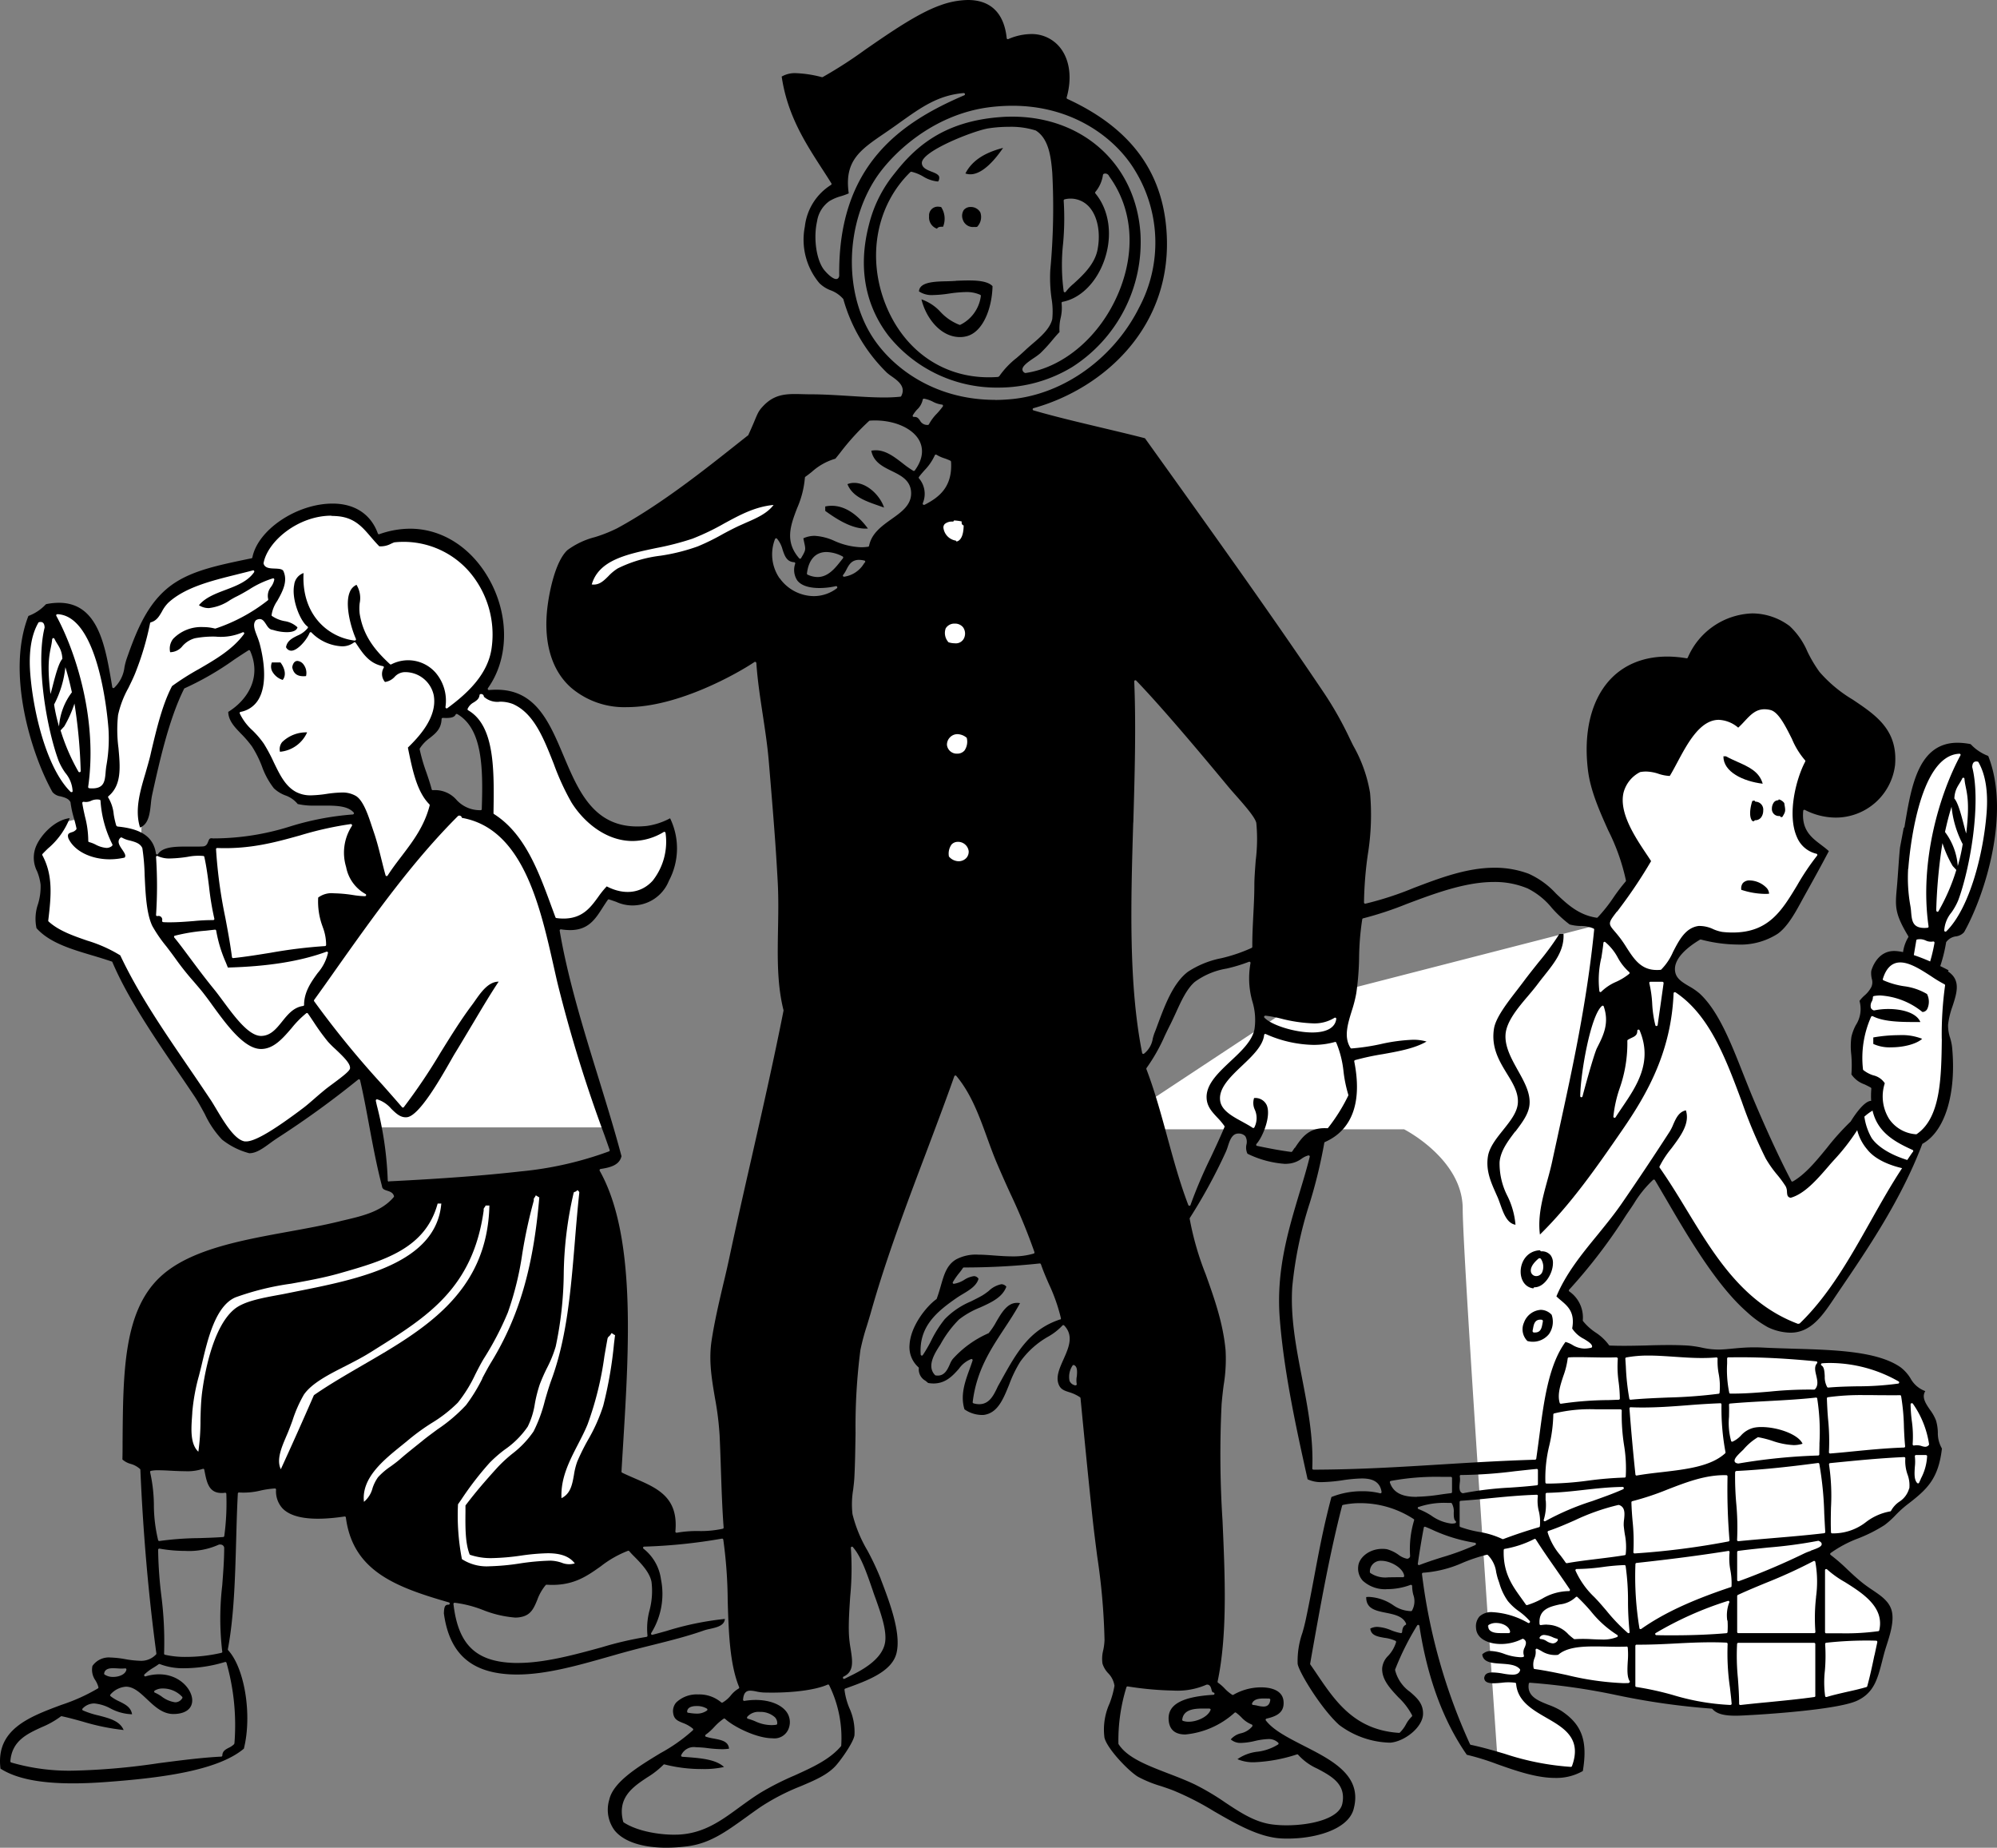 <svg xmlns="http://www.w3.org/2000/svg" width="336.992" height="311.738" viewBox="0 0 336.992 311.738">
    <rect x="0" y="0" width="336.992" height="311.738" fill="#808080" stroke="none"/>
    <path data-name="パス 523" d="M129.964 154.653h50.223s9.884 5.014 9.884 13.4 5.929 93.64 5.929 93.64l9.783 2.327 3.85-2.643a8.727 8.727 0 0 0-4.367-8.074c-4.985-3.089-5.947-4.841-4.6-6.321s20.385 3.29 20.859 3.16 12.312 2.413 15.486 2.4 17.5-1.753 17.5-1.753 4.568-.4 5.5-4.525 2.859-7.714 1.422-10.056-10.386-9.266-10.386-9.266l1.537-2.83 8.663-4.08 4.841-3.706s3.821-3.864 3.721-6.766-1.868-9.4-3.721-11.392-5.7-4.956-12.628-5.157-15.285-.69-15.285-.69h-9.338l-15.673-.675-3.534-3.85a9.938 9.938 0 0 0-2.04-4.712c-1.738-2.026 2.3-4.827 2.3-4.827l11.924-16.521 1.824 1.149 11.369 17.315s5.674 7.255 8.634 7.212 2.543 1.393 5.933-1.537 14.553-22.511 14.553-22.511l3.448-7.8s4.511-3.85 4.137-14.668 1.207-10.415 1.207-10.415l-3.3-2.959 1.221-5.229a4.8 4.8 0 0 0 3.333-2.313c1.293-2.112 5.33-10.487 5.143-17.311s.388-9.525-2.686-10.961-1.279-2.37-4.971-.862-5.287 8.519-6.465 15.127-.043 13.375 0 14.7 1.839.862 0 4.9c0 0-4.927-.575-5.014 1.25s-1.537 7.111-2.356 6.637l-1.106 7.442.187 4.784 3.175 1.35-.1 3.275-2.169 1.106-10.631 12.656-1.437.776-9.137-17.7-6.536-13.662-5-4.137s.1-4.7 2.787-6.335 1.537-.2 6.206-.589 7.93 1.02 11.1-4.64 5.775-9.7 5.775-9.7-2.887-1.034-3.362-2.83-2.026-4.741-.575-7.111 1.638-9.481 1.638-9.481l-4.813-6.536-11.421.575-14.294 7.7-1.982 4.525-.645 4.072s1.422 6.738 1.71 6.809 1.049 5.646 1.049 5.646l-.661 2.787-4.037 5.758-50.913 13.09-32.682 21.577z" transform="translate(56.759 35.881)" style="fill:#fff"/>
    <path data-name="パス 524" d="m111.085 113.014-3.376 1.221-6.666-.891-6.22-6.551L90.4 96.364 86.879 92.1l-4.611-.891-2.629-1.58 2.212-4.08.417-6.249-1.279-6.74-5.574-6.278-7.887-1.738-5.129.129-1.853-2.888L54.9 59.99l-5.66 1.221-6.723 5.646-.7 1.982s-8.017 2.313-10.965 3.075-6.091 4.554-6.091 4.554l-3.2 7.183s-2.9 15.371-4.568 6.091S11.171 77.3 9.275 76.726s-3.936.891-5.028 2S3.226 84.3 2.9 87.012 6.1 102 6.947 104.625s4.41 4.066 4.41 4.066 1.092 3.635.445 3.433-2.859.646-2.859.646a57.969 57.969 0 0 0-3.807 4.54c-.646 1.092.646 1.724.963 4.813s-.776 5.445 0 7.887 8.979 4.166 11.22 5.387 1.537 1.982 1.537 1.982l18.877 29.048 4.784.259 17.052-12.311 2.241 9.611h39.1l-4.166-12.628-4.3-21.707 3.462-.287 3.146-2.37 2.241-2.571 4.741.7 3.908-2.112 2.112-6.608-.991-3.4zm-60.652.316c-2.212.833-10.487 3.074-11.952 2.758s-3.52-.057-4.166.733-3.275.733-4.87.733a47.213 47.213 0 0 0-5 .532l-1.853-2.715a31.4 31.4 0 0 1 .575-7.111c.776-3.778 3.85-15.63 4.611-16.923s.445-1.307 3.4-2.873a79.317 79.317 0 0 0 8.591-5.531c1.408-1.092 1.106-1.307 2.184 0s0 6.422-.445 7.93-3.85 2.787-2.816 3.879 4.425 5 5.071 6.479 2.571 6.149 4.87 6.867 7.355.057 8.864.891a4.718 4.718 0 0 1 2.026 2.428 77.8 77.8 0 0 0-9.079 1.925zm30.427-2.73c-.445.675-1.307.675-2.73.259s-4.741-2.212-5.732-2.212-.474-.316-1.7-2.155-2.27-6.436-2.27-6.436l2.988-3.4s.6-2.141 2.155-2.428 1.437-1.192 3.089-.46 2.844 3.1 3.232 4.611.417 6.034.833 7.786.6 3.749.158 4.425z" transform="translate(1.28 26.219)" style="fill:#fff"/>
    <path data-name="パス 525" d="M192.455 39.491c-.733-11.665-9.625-19.81-21.649-19.81-.575 0-1.164.014-1.738.057-9.927.661-14.739 5.2-18.144 9.568a21.943 21.943 0 0 0-4.281 8.576c-2.342 8.95.5 15.142 3.3 18.776a23.387 23.387 0 0 0 18.532 8.734 23.883 23.883 0 0 0 12.444-3.461 25 25 0 0 0 11.536-22.43zm-13.059 1.61a46.925 46.925 0 0 0 .1-7.255.216.216 0 0 1 .158-.215 4.211 4.211 0 0 1 4.281 1.437c1.336 1.623 1.81 4.353 1.264 7.1-.488 2.457-2.528 4.324-4.022 5.689a8.509 8.509 0 0 0-1.322 1.365.2.2 0 0 1-.158.086h-.043a.183.183 0 0 1-.158-.158 33.368 33.368 0 0 1-.1-8.059zm-10.846 22.41a.3.3 0 0 1-.158.086 19.3 19.3 0 0 1-1.566.057c-7.758 0-14.237-4.54-17.325-12.139-3.261-8.045-1.652-16.865 4.123-22.483a.251.251 0 0 1 .172-.057 7.072 7.072 0 0 1 1.982.8 5.672 5.672 0 0 0 2.528.848 1.049 1.049 0 0 0 .172-.819c-.129-.388-.718-.632-1.293-.848-.747-.3-1.595-.632-1.623-1.437-.072-2 8.605-5.4 11.134-5.847a21.946 21.946 0 0 1 3.534-.273 13.727 13.727 0 0 1 4.554.618c2.169 1.35 2.571 4.4 2.787 7.154a112.867 112.867 0 0 1-.33 16.32 24.745 24.745 0 0 0 .2 4.827 13.181 13.181 0 0 1 .129 3.505c-.359 1.638-2.04 3.074-3.39 4.224-.359.316-.7.6-.977.862a46.665 46.665 0 0 1-1.666 1.494 14.2 14.2 0 0 0-2.945 3.117zm20.184-14.079c-3.046 7.255-9.194 12.556-15.673 13.5h-.029a.206.206 0 0 1-.1-.029.68.68 0 0 1-.4-.546c-.029-.618.991-1.322 1.968-1.982a10.521 10.521 0 0 0 1.049-.776 25.847 25.847 0 0 0 2.011-2.184c.431-.517.848-1.006 1.235-1.393a8.057 8.057 0 0 1 .187-2.37 7.4 7.4 0 0 0 .158-2.514.2.2 0 0 1 .158-.215c2.988-.56 5.66-3.189 7-6.867 1.508-4.152.948-8.533-1.451-11.421a.2.2 0 0 1 .014-.273 5.762 5.762 0 0 0 1.264-2.859.252.252 0 0 1 .172-.187.7.7 0 0 1 .876.431c3.965 5.445 4.525 12.628 1.566 19.681z"/>
    <path data-name="パス 526" d="M162.904 29.263a2.445 2.445 0 0 0 .848.144c2.2 0 4.425-2.844 5.516-4.453-3.232.833-5.272 2.212-6.35 4.3z"/>
    <path data-name="パス 527" d="M164.442 38.299a2.4 2.4 0 0 0 .445-.029 2.372 2.372 0 0 0 .546-2.428 1.814 1.814 0 0 0-1.623-.919 1.448 1.448 0 0 0-1.178.517 1.81 1.81 0 0 0-.158 1.609 1.786 1.786 0 0 0 1.954 1.235z"/>
    <path data-name="パス 528" d="M158.12 38.587c.172-.33.618-.33.79-.33h.23a3.6 3.6 0 0 0-.316-3.319 2.854 2.854 0 0 0-.575-.072 1.466 1.466 0 0 0-1.465 1.609 2.008 2.008 0 0 0 1.336 2.112z"/>
    <path data-name="パス 529" d="M161.267 47.407h-.316c-.316.029-.646.029-1.006.043-2.126.043-4.769.086-4.87 1.71a3.851 3.851 0 0 0 2.4.618 20.285 20.285 0 0 0 2.67-.245 21.575 21.575 0 0 1 2.844-.259 5.648 5.648 0 0 1 2.413.46.2.2 0 0 1 .115.215 6.3 6.3 0 0 1-3.472 4.852.168.168 0 0 1-.144 0 8.608 8.608 0 0 1-3.189-2.169 7.759 7.759 0 0 0-3.218-2.126c.761 3.146 3.232 6.364 6.493 6.364a4.256 4.256 0 0 0 .948-.1c2.888-.575 4.468-4.683 4.554-8.49-.79-.848-2.557-.963-4.022-.963-.718 0-1.465.029-2.2.057z"/>
    <path data-name="パス 530" d="M143.008 81.684c.833 2.083 2.974 2.83 5.244 3.62.316.115.632.215.934.33-.675-2.04-2.859-4.166-5.042-4.166a2.957 2.957 0 0 0-1.136.216z"/>
    <path data-name="パス 531" d="M140.35 85.333a5.637 5.637 0 0 0-1.092.115v.747c1.58 1.135 4.525 3.2 7.2 2.974-1.138-1.552-3.292-3.836-6.108-3.836z"/>
    <path data-name="パス 532" d="M51.641 114.079a2.333 2.333 0 0 0-.388-1.925 1.44 1.44 0 0 0-1.063-.646c-.445 0-.761.374-.876 1.063.215 1.149.948 1.638 2.342 1.494z"/>
    <path data-name="パス 533" d="M47.331 111.766H45.88a1.811 1.811 0 0 0 .014 1.422 3.038 3.038 0 0 0 1.81 1.523c.675-.819.316-2.04-.374-2.945z"/>
    <path data-name="パス 534" d="M47.604 125.212a1.92 1.92 0 0 0-.359 1.623 5.565 5.565 0 0 0 4.583-3.275 5.819 5.819 0 0 0-4.224 1.652z"/>
    <path data-name="パス 535" d="M297.455 132.223c-.575-2.054-2.385-2.859-4.3-3.706-.632-.287-1.293-.575-1.9-.919h-.431c-.022 2.642 3.341 4.223 6.631 4.625z"/>
    <path data-name="パス 536" d="M300.299 137.682a.2.2 0 0 1 .187.172 1.832 1.832 0 0 0 .273-.014c.618-.977.546-1.049.33-2.356a1.7 1.7 0 0 0-.919-.618.187.187 0 0 1-.187.158.89.89 0 0 0-.69.417 1.77 1.77 0 0 0-.287.977 1.169 1.169 0 0 0 1.293 1.25z"/>
    <path data-name="パス 537" d="M296.277 135.254a.2.2 0 0 1-.187-.187 1.31 1.31 0 0 0-.388.072c-.287.833-.661 2.615 0 3.376a2.764 2.764 0 0 0 .316.043.178.178 0 0 1 .187-.172 1.243 1.243 0 0 0 .991-.488 1.934 1.934 0 0 0 .345-1.135 1.337 1.337 0 0 0-1.264-1.509z"/>
    <path data-name="パス 538" d="M294.108 148.988a1.462 1.462 0 0 0-.259 1.149l.215.057a13.293 13.293 0 0 0 3.692.618 7 7 0 0 0 .776-.029 1.531 1.531 0 0 0-.417-.977 4.114 4.114 0 0 0-2.83-1.264 1.479 1.479 0 0 0-1.178.445z"/>
    <path data-name="パス 539" d="M255.708 190.922c1.164-1.537 2.27-2.988 2.4-4.6.158-1.925-.876-3.793-1.982-5.761-1.077-1.939-2.2-3.951-2.069-6.019.144-2.184 2.083-4.5 3.807-6.522.589-.7 1.164-1.379 1.623-2 .373-.5.776-1.006 1.164-1.494 1.71-2.155 3.333-4.195 3.189-6.953h-.7a44.915 44.915 0 0 1-3.477 4.741c-.819 1.034-1.681 2.1-2.543 3.261-.345.46-.718.948-1.106 1.451-1.7 2.2-3.62 4.683-3.908 6.536-.5 3.2.934 5.516 2.184 7.571.991 1.609 1.925 3.132 1.853 4.87-.072 1.623-1.25 3.089-2.5 4.655-1.135 1.422-2.313 2.888-2.557 4.453-.374 2.342.5 4.324 1.279 6.077.129.3.259.589.388.876.129.316.259.675.4 1.063.546 1.537 1.149 3.275 2.586 3.505a13.545 13.545 0 0 0-1.35-4.827 12 12 0 0 1-1.336-5.746c.172-1.925 1.437-3.577 2.643-5.172z"/>
    <path data-name="パス 540" d="M261.583 211.695a1.857 1.857 0 0 0-1.494-.575.2.2 0 0 1-.187-.172h-.23c-3.749.388-4.022 5.947-1.006 6.407h.115a.178.178 0 0 1 .187-.172c1.638 0 3.089-2.27 3.089-4.066a2.118 2.118 0 0 0-.445-1.408zm-1.422 3.1a1.1 1.1 0 0 1-.905.5.909.909 0 0 1-.876-.589c-.129-.373-.158-1.178 1.235-2.356a.276.276 0 0 1 .259-.057.3.3 0 0 1 .2.172 2.41 2.41 0 0 1 .1 2.327z"/>
    <path data-name="パス 541" d="M257.187 223.101a2.787 2.787 0 0 0 .56 3.146 3.488 3.488 0 0 0 3.649-1.178 3.621 3.621 0 0 0 .445-3.247 2.559 2.559 0 0 0-1.839-.833 3.246 3.246 0 0 0-2.816 2.112zm3.132-.345a.441.441 0 0 1 .043.187c-.029.115-.043.244-.072.359-.115.675-.273 1.508-1.235 1.508h-.215a.219.219 0 0 1-.172-.1.249.249 0 0 1-.043-.2c.029-.115.043-.244.072-.359.129-.718.287-1.623 1.451-1.494a.219.219 0 0 1 .172.1z"/>
    <g data-name="グループ 247">
        <path data-name="パス 542" d="M316.116 175.062v1.063a6.622 6.622 0 0 0 3.017.575c2.184 0 4.31-.589 5.229-1.437a9.319 9.319 0 0 0-3.907-.618 25.238 25.238 0 0 0-4.339.388z"/>
        <path data-name="パス 543" d="M328.844 163.713s-5.775-3.1-8.993-3.261-4.08 3.376-4.08 3.376a3.947 3.947 0 0 0 .1 1.336 1.932 1.932 0 0 1-.1 1.393 4.946 4.946 0 0 1-1.164 1.422 5.962 5.962 0 0 0-.819.891 4.993 4.993 0 0 1-.618 4.08 8.049 8.049 0 0 0-.747 1.982 11.7 11.7 0 0 0-.029 2.931 20.325 20.325 0 0 1 .029 3.4 4.387 4.387 0 0 0 2.2 1.681c.359.172.718.345 1.063.546a.209.209 0 0 1 .1.187 14.223 14.223 0 0 0-.029 2.054c-1.393 0-3.448 3.477-3.448 3.477a42.627 42.627 0 0 0-4.022 4.468c-1.868 2.284-3.635 4.425-5.732 5.646a.2.2 0 0 1-.158.014.122.122 0 0 1-.115-.1c-1.839-3.491-4.066-8.275-6.407-13.82-.6-1.422-1.178-2.9-1.753-4.338-2.04-5.172-4.137-10.516-7.3-13.446a10.739 10.739 0 0 0-1.767-1.221c-1.049-.618-2.054-1.207-2.327-2.255-.618-2.385 2.327-4.54 4.137-5.617a.284.284 0 0 1 .158-.029 24.965 24.965 0 0 0 6.163.848 11.612 11.612 0 0 0 6.809-1.824c1.681-1.207 2.974-3.577 4.109-5.675.187-.345.374-.675.546-.991 1.638-2.931 2.9-5.244 3.965-7.269-.4-.374-.862-.718-1.293-1.049-1.638-1.235-3.333-2.514-3.031-5.746a.177.177 0 0 1 .1-.158.213.213 0 0 1 .187 0 11.443 11.443 0 0 0 5.186 1.293 10.076 10.076 0 0 0 10.027-8.878c.488-5.933-3.232-8.4-7.154-11.033a22.879 22.879 0 0 1-5.6-4.669 22.546 22.546 0 0 1-2.04-3.433 12.681 12.681 0 0 0-2.974-4.281 10.565 10.565 0 0 0-6.321-2.155 12.279 12.279 0 0 0-10.889 7.456.193.193 0 0 1-.215.115c-5.488-.934-10.1.431-13.1 3.821-3.06 3.477-4.31 8.864-3.52 15.156.431 3.39 1.939 6.781 3.4 10.042a35.033 35.033 0 0 1 3 8.476.206.206 0 0 1-.043.158 31.47 31.47 0 0 0-2.069 2.715 25.893 25.893 0 0 1-2.658 3.347.185.185 0 0 1-.172.057c-3.031-.445-4.985-2.284-6.867-4.08a14.061 14.061 0 0 0-4.626-3.347 16.283 16.283 0 0 0-5.746-1.006c-4.669 0-9.252 1.738-13.691 3.433a54.353 54.353 0 0 1-8.088 2.629.259.259 0 0 1-.172-.043.231.231 0 0 1-.072-.158 63.205 63.205 0 0 1 .632-8.016 41.882 41.882 0 0 0 .388-10.487 24.166 24.166 0 0 0-2.83-7.944q-.431-.862-.862-1.767a58.788 58.788 0 0 0-4.022-7.054c-8.4-12.5-17.9-25.772-26.275-37.48-1.35-1.882-2.686-3.749-3.994-5.574-2.442-.632-4.956-1.221-7.384-1.8-3.793-.905-7.714-1.824-11.421-2.9a.2.2 0 0 1-.144-.187.186.186 0 0 1 .144-.187c12.067-3.376 23.689-14.007 22.425-30.111-.776-10.027-6.249-17.253-16.722-22.066a.222.222 0 0 1-.115-.23c.919-3.218.546-6.249-1.006-8.3a6.117 6.117 0 0 0-5.014-2.413 9.916 9.916 0 0 0-3.821.848.237.237 0 0 1-.172 0 .208.208 0 0 1-.1-.144c-.431-4.224-2.7-6.45-6.551-6.45a14.238 14.238 0 0 0-4.64.891c-3.778 1.322-8.519 4.611-12.7 7.5a74.111 74.111 0 0 1-7.154 4.611.2.2 0 0 1-.119.019l-.129-.029a19.725 19.725 0 0 0-4.238-.646 4.42 4.42 0 0 0-2.442.575c.963 6.479 3.922 11.076 6.8 15.529a142.1 142.1 0 0 1 1.58 2.471.2.2 0 0 1 .029.158.153.153 0 0 1-.1.129 9.554 9.554 0 0 0-4.4 7.025 11.412 11.412 0 0 0 2.428 9.51 5.354 5.354 0 0 0 1.925 1.235 5.171 5.171 0 0 1 2.126 1.465.11.11 0 0 1 .029.072 27.836 27.836 0 0 0 7.355 12.383 8.585 8.585 0 0 0 .79.6c1.034.733 2.457 1.738 1.609 3.333a.177.177 0 0 1-.158.1 26.441 26.441 0 0 1-2.8.129c-1.824 0-3.778-.129-5.861-.259-2.141-.129-4.338-.273-6.436-.273-3.132 0-5.588-.517-7.916 1.853-1.235 1.264-.991 1.465-2.571 4.884-.029.057-.029.115-.072.158-6 4.726-13.992 11.292-22.109 15.7a24.281 24.281 0 0 1-3.749 1.494 13.417 13.417 0 0 0-4.64 2.184c-2.141 1.968-3.074 7.37-3.3 8.979-.905 6.22.5 11.306 3.979 14.308a13.827 13.827 0 0 0 9.352 3.218c8.763 0 18.877-5.833 21.52-7.614a.172.172 0 0 1 .2 0 .256.256 0 0 1 .115.158c.359 5.416 1.638 11.09 2.1 16.593.359 4.3.733 8.72 1.049 13.059.172 2.356.316 4.741.445 7.039.445 7.758-.718 15.084.991 21.894v.086c-1.652 8.375-3.606 16.952-5.488 25.255-1.221 5.344-2.471 10.875-3.606 16.19-.33 1.566-.7 3.16-1.077 4.712-.733 3.117-1.48 6.335-1.954 9.424-.532 3.4 0 6.465.546 9.711a51.56 51.56 0 0 1 .8 6.422c.086 1.968.158 3.879.215 5.746.115 3.433.23 6.694.46 9.74a.2.2 0 0 1-.144.2 17.392 17.392 0 0 1-4.094.388 19.439 19.439 0 0 0-3.663.287.241.241 0 0 1-.172-.043.238.238 0 0 1-.072-.172c.546-5.761-3.031-7.3-6.809-8.936-.718-.316-1.465-.632-2.169-.977a.207.207 0 0 1-.115-.187c.086-1.551.187-3.16.287-4.784 1.006-16.478 2.126-35.139-3.965-45.971a.213.213 0 0 1 0-.187.228.228 0 0 1 .144-.115c1.882-.273 3.2-.747 3.534-2.155-1.092-4.152-2.442-8.519-3.864-13.145-2.557-8.275-5.2-16.837-6.565-24.9a.2.2 0 0 1 .23-.23 9.931 9.931 0 0 0 1.537.129c3.06 0 4.238-1.839 5.473-3.778.287-.445.575-.891.876-1.322a.184.184 0 0 1 .215-.072c.431.129.819.273 1.192.4a6.6 6.6 0 0 0 8.907-3.548 11.629 11.629 0 0 0 .2-10.545 11.739 11.739 0 0 1-3.936 1.293 15.716 15.716 0 0 1-1.609.086c-7.384 0-9.941-6.034-12.412-11.881-2.428-5.761-4.726-11.191-11.32-11.191-.4 0-.833.014-1.279.057a.182.182 0 0 1-.187-.1.229.229 0 0 1 0-.215c3.419-4.784 3.635-11.737.56-17.727-2.959-5.746-8.074-9.18-13.7-9.18a15.637 15.637 0 0 0-5.157.919.2.2 0 0 1-.271-.098c-1.178-3.261-3.893-5.057-7.643-5.057-6.034 0-12.613 4.41-13.533 9.079a.2.2 0 0 1-.158.158l-.733.144c-4.726.991-8.806 1.839-12.01 3.864-4.525 2.859-6.522 7.8-8.347 13.03a12.688 12.688 0 0 0-.33 1.279 5.737 5.737 0 0 1-1.753 3.534.181.181 0 0 1-.187.029.207.207 0 0 1-.129-.158l-.129-.79c-1.077-6.292-2.3-13.432-8.864-13.432a10.728 10.728 0 0 0-2.169.23l-.1.086a7.64 7.64 0 0 1-2.887 1.904c-3.778 9.6.474 23.316 4.066 29.723a2.2 2.2 0 0 0 1.379.718c.661.187 1.35.359 1.652.977 0 .029.014.043.014.072a16.907 16.907 0 0 0 .56 2.6c.158.56.316 1.149.445 1.767a.236.236 0 0 1-.029.144 1.391 1.391 0 0 1-.776.488c-.488.172-.79.273-.56 1.034.963 2.112 3.764 3.534 6.967 3.534a11.339 11.339 0 0 0 2.514-.287c.273-.316.029-.718-.4-1.35s-.963-1.379-.3-2a.22.22 0 0 1 .244-.029 4.549 4.549 0 0 0 1.35.5c.848.23 1.738.46 2.1 1.279a35.778 35.778 0 0 1 .388 4.583c.144 3.017.287 6.436 1.293 8.548a23.452 23.452 0 0 0 2.37 3.448c.56.733 1.135 1.494 1.666 2.241a46.561 46.561 0 0 0 2.988 3.735c.474.56.948 1.106 1.379 1.638a57.576 57.576 0 0 1 1.753 2.342c2.385 3.275 5.358 7.355 8.189 7.355 2.141 0 3.678-1.8 5.172-3.534a16.291 16.291 0 0 1 2.471-2.5.177.177 0 0 1 .144-.029.138.138 0 0 1 .129.086c.359.5.675.991 1.006 1.48a37.574 37.574 0 0 0 2.349 3.237 16.459 16.459 0 0 0 1.235 1.235c1.523 1.437 2.6 2.514 2.514 3.29-.043.417-1.034 1.221-3.1 2.744-.431.316-.79.589-1.006.761a73.041 73.041 0 0 0-1.982 1.681c-.733.632-1.365 1.192-2.069 1.7l-.474.359c-3.2 2.37-7.111 5.085-8.892 5.085h-.215c-1.71-.244-3.462-3.175-4.87-5.531-.359-.6-.7-1.178-1.006-1.623a496.648 496.648 0 0 0-3.62-5.344c-4.353-6.378-8.461-12.383-11.536-18.891a23.609 23.609 0 0 0-5.56-2.485c-2.37-.819-4.827-1.666-6.536-3.232a.185.185 0 0 1-.057-.172c.532-4.367.776-7.7-.991-11a.2.2 0 0 1 .029-.23c.3-.316.618-.632.934-.934a12.751 12.751 0 0 0 3.649-5.1c-2.586.33-4.813 2.83-5.6 4.568a5.015 5.015 0 0 0 .086 4.382 8.491 8.491 0 0 1 .6 2.27 9.937 9.937 0 0 1-.431 3.261 7.594 7.594 0 0 0-.259 4.08c2.155 2.428 5.789 3.52 9.309 4.568 1.121.33 2.284.69 3.39 1.063a.156.156 0 0 1 .115.115c2.557 6.048 7.2 12.857 11.292 18.848.876 1.279 1.71 2.514 2.5 3.692.661.977 1.235 2.054 1.8 3.089a16.312 16.312 0 0 0 2.888 4.281 12.481 12.481 0 0 0 4.6 2.313h.057c1.135 0 2.27-.819 3.477-1.7.445-.33.919-.661 1.408-.977a155.05 155.05 0 0 0 13.451-9.756.181.181 0 0 1 .187-.029.216.216 0 0 1 .129.144c.589 2.514 1.077 5.172 1.552 7.743.632 3.39 1.293 6.881 2.141 10.114.043.488.359.618.891.79.46.144.991.33 1.135.905a.189.189 0 0 1-.043.172c-2.026 2.413-5.2 3.16-8.26 3.879-.316.072-.632.144-.948.23-2.643.646-5.459 1.164-8.418 1.7-8.3 1.508-16.909 3.074-21.807 7.686-6.163 5.8-6.235 16.032-6.321 27.884 0 .948 0 1.911-.029 2.888a3.458 3.458 0 0 0 1.408.747 3.876 3.876 0 0 1 1.58.876.176.176 0 0 1 .043.129c.474 10.9 1.393 21.333 2.7 30.973a.206.206 0 0 1-.043.158 3.444 3.444 0 0 1-2.773 1.077 16.688 16.688 0 0 1-2.454-.276 16.659 16.659 0 0 0-2.471-.273 3.367 3.367 0 0 0-3.046 1.422 3.09 3.09 0 0 0 .488 2.413 4.326 4.326 0 0 1 .517 1.164.185.185 0 0 1-.086.216 31.289 31.289 0 0 1-6.149 2.773c-5.473 2.04-11.119 4.152-10.286 10.76 2.629 1.681 6.637 2.485 12.24 2.485 1.652 0 3.433-.072 5.416-.215 9.065-.661 18.934-1.853 23.416-5.646 1.408-5.66.144-13.561-2.658-16.607a.189.189 0 0 1-.043-.172c1.032-5.491 1.219-11.97 1.392-18.22.072-2.658.144-5.4.287-8.03a.2.2 0 0 1 .072-.144.174.174 0 0 1 .144-.043 11.974 11.974 0 0 0 3.577-.316 15.28 15.28 0 0 1 2.457-.359.167.167 0 0 1 .144.057.184.184 0 0 1 .057.144 4.253 4.253 0 0 0 1.106 3.175c1.652 1.681 5.172 2.141 10.458 1.35a.174.174 0 0 1 .144.043.171.171 0 0 1 .072.129c1.178 8.964 8.246 11.694 17.383 14.323a.206.206 0 0 1 .144.23c-.014.1-.1.144-.2.158h-.057c-.6 0-.69.46-.733 1.465.905 6.594 4.382 9.855 10.932 10.272.46.029.919.043 1.408.043 4.9 0 10.272-1.523 15.458-3 .876-.244 1.738-.5 2.6-.733 1.71-.474 3.376-.891 5-1.293 2.988-.747 5.818-1.465 8.461-2.4a8.518 8.518 0 0 1 1.049-.273c1.192-.273 2.413-.546 2.514-1.681a50.685 50.685 0 0 0-9.884 2.04c-.776.215-1.537.431-2.327.632a.184.184 0 0 1-.215-.072.22.22 0 0 1 0-.23 12.446 12.446 0 0 0 1.638-9.065 7.878 7.878 0 0 0-2.931-5.143.215.215 0 0 1-.086-.215.2.2 0 0 1 .187-.144 91.549 91.549 0 0 0 13.116-1.35.236.236 0 0 1 .144.029.209.209 0 0 1 .086.129 77.854 77.854 0 0 1 .747 10.3c.158 5.258.33 10.7 1.925 14.581a.207.207 0 0 1-.086.259 4.842 4.842 0 0 0-1.297 1.132 5.057 5.057 0 0 1-1.408 1.221.2.2 0 0 1-.23-.029 5.733 5.733 0 0 0-3.879-1.336 5.016 5.016 0 0 0-3.706 1.35 2.219 2.219 0 0 0-.517 1.839c.158 1.02.761 1.264 1.595 1.609a5.615 5.615 0 0 1 1.71.962.177.177 0 0 1 .072.144.184.184 0 0 1-.057.144 28.456 28.456 0 0 1-5.459 3.85c-3.735 2.27-7.973 4.841-8.648 7.858a5.849 5.849 0 0 0 .891 5.172c1.508 1.882 4.626 2.931 8.749 2.931a28.508 28.508 0 0 0 3.606-.244c3.735-.5 6.393-2.413 9.769-4.841.833-.6 1.681-1.221 2.615-1.853a37.062 37.062 0 0 1 6.637-3.419c2.342-.991 4.353-1.839 5.789-3.3.833-.848 3.1-3.994 3.318-5.287a9.642 9.642 0 0 0-.862-4.626 11.677 11.677 0 0 1-.819-3.074.2.2 0 0 1 .129-.2l.273-.1c3.376-1.221 7.571-2.729 8.361-5.833.862-3.362-1.149-8.648-2.629-12.513l-.057-.172a46.1 46.1 0 0 0-2.2-4.669 22.761 22.761 0 0 1-2.528-6.149 14.839 14.839 0 0 1 .115-4.123c.086-.747.187-1.523.215-2.313.115-2.241.144-4.655.187-7.226a100.292 100.292 0 0 1 .819-14.021 37.991 37.991 0 0 1 1.106-4.137c.2-.661.4-1.322.589-1.954 2.557-9.137 6.091-18.489 9.51-27.525 1.652-4.4 3.218-8.533 4.64-12.57a.207.207 0 0 1 .158-.129c.072 0 .144 0 .187.072 2.471 2.945 3.85 6.709 5.172 10.358.5 1.379 1.02 2.816 1.595 4.18a186.996 186.996 0 0 0 2.3 5.2 103.838 103.838 0 0 1 4.109 9.97.579.579 0 0 1 0 .158.256.256 0 0 1-.115.1 12.124 12.124 0 0 1-3.606.474c-1.006 0-2.026-.072-3-.144s-1.868-.144-2.744-.144a7.06 7.06 0 0 0-3.749.8c-1.58.934-2.04 2.571-2.586 4.468-.2.7-.417 1.437-.69 2.169 0 .029-.043.072-.072.086-1.724 1.25-4.338 4.554-4.511 7.686a4.543 4.543 0 0 0 1.508 3.793.171.171 0 0 1 .057.158 2.188 2.188 0 0 0 1.121 2.112c.158.129.3.244.445.373a5.063 5.063 0 0 0 .905.086c2.083 0 3.261-1.322 4.3-2.485a4.569 4.569 0 0 1 2.069-1.638.18.18 0 0 1 .187.057.206.206 0 0 1 .043.2c-.144.445-.316.919-.488 1.408-.761 2.083-1.623 4.425-.876 6.824a5.25 5.25 0 0 0 3.175.948c2.4-.259 3.362-2.643 4.382-5.172a20.617 20.617 0 0 1 1.868-3.836 14.672 14.672 0 0 1 4.726-4.224 10.076 10.076 0 0 0 2.37-1.853.177.177 0 0 1 .144-.072.179.179 0 0 1 .158.057c1.666 1.738.761 3.749-.115 5.718-.661 1.48-1.293 2.888-.848 4.137.316.905.934 1.121 1.781 1.393a6.79 6.79 0 0 1 1.853.862.244.244 0 0 1 .086.144c.575 5.976 1.264 13.044 2.026 20.213.23 2.141.517 4.353.79 6.479a109.843 109.843 0 0 1 1.235 14.093 9.587 9.587 0 0 1-.215 1.738 5.792 5.792 0 0 0-.129 2.27 4.143 4.143 0 0 0 .948 1.609 3.825 3.825 0 0 1 1.077 2.126 15.622 15.622 0 0 1-.833 3 10.655 10.655 0 0 0-.862 5.732c.374 1.767 3.893 5.516 5.631 6.608a20.125 20.125 0 0 0 3.908 1.595c.69.23 1.408.474 2.112.747a48.273 48.273 0 0 1 6.8 3.477c3.735 2.155 7.585 4.382 11.335 4.6.388.029.79.029 1.192.029 4.669 0 10.128-1.552 11.062-4.942 1.566-5.646-3.548-8.246-8.49-10.76-2.6-1.336-5.057-2.586-6.307-4.224a.181.181 0 0 1-.029-.187.216.216 0 0 1 .144-.129c2.126-.474 2.959-1.293 2.873-2.83-.115-2.212-2.672-2.442-3.764-2.442a9.354 9.354 0 0 0-4.7 1.25.2.2 0 0 1-.215 0 6.842 6.842 0 0 1-1.293-1.092 7.387 7.387 0 0 0-1.077-.934.193.193 0 0 1-.086-.2c1.681-7.973 1.25-17.713.833-27.123a173.622 173.622 0 0 1-.158-19.667 66.67 66.67 0 0 1 .345-3.2 26.877 26.877 0 0 0 .33-5.861c-.417-4.64-1.911-8.806-3.347-12.829a49.726 49.726 0 0 1-2.715-9.4.259.259 0 0 1 .029-.144 91.03 91.03 0 0 0 6.048-11.09 8.05 8.05 0 0 0 .359-.963c.33-1.02.7-2.184 1.781-2.184h.072a1.489 1.489 0 0 1 1.092.445 1.85 1.85 0 0 1 .2 1.408 2.382 2.382 0 0 0 .172 1.552 17.077 17.077 0 0 0 6.307 1.71 6.683 6.683 0 0 0 .948-.072 4.414 4.414 0 0 0 1.868-.79 3.415 3.415 0 0 1 1.149-.56.226.226 0 0 1 .187.057.174.174 0 0 1 .043.187c-.488 1.968-1.077 3.936-1.71 6.019-1.939 6.479-3.965 13.188-3.347 21.2.7 9.108 2.859 18.877 4.6 26.72l.1.46a5.4 5.4 0 0 0 2.471.474 27.212 27.212 0 0 0 3.448-.316 24.632 24.632 0 0 1 3.218-.3c1.307 0 3.06.244 3.347 2.284a.193.193 0 0 1-.072.172.207.207 0 0 1-.187.043 11.822 11.822 0 0 0-2.974-.345 13.741 13.741 0 0 0-5.229.977c-1.307 4.927-2.069 8.979-2.873 13.274-.445 2.37-.905 4.827-1.48 7.513a30.97 30.97 0 0 1-.546 2.126 14.344 14.344 0 0 0-.8 5.229c.187 1.35 3.965 7.571 7.011 10.315a14.851 14.851 0 0 0 8.605 2.988c2.385-.172 5.5-2.571 5.545-4.856.029-1.767-1.049-2.715-2.184-3.706a6.4 6.4 0 0 1-2.528-3.663v-.115a46.128 46.128 0 0 1 3.721-7.441.2.2 0 0 1 .215-.086.2.2 0 0 1 .158.158c1.322 8.706 4.022 16.032 8 21.75a42.066 42.066 0 0 1 5.114 1.58c3.089 1.092 6.58 2.327 9.783 2.327a9.031 9.031 0 0 0 4.683-1.164c.848-5.085-.144-7.844-3.635-10.157a11.8 11.8 0 0 0-2.141-1.006c-1.81-.718-3.678-1.451-3.347-3.563a.191.191 0 0 1 .2-.172 110.244 110.244 0 0 1 14.668 2.1 120.349 120.349 0 0 0 15.989 2.27.2.2 0 0 1 .144.072c.675.776 1.868 1.121 3.864 1.121.905 0 1.911-.072 2.974-.129l.747-.043c4.066-.259 13.849-1.006 16.779-2.342 2.888-1.322 3.491-3.678 4.267-6.68.1-.417.215-.848.33-1.279s.259-.891.417-1.393c.56-1.738 1.25-3.908.919-5.6-.33-1.753-1.824-2.744-3.4-3.807a24.344 24.344 0 0 1-1.58-1.135c-.948-.761-1.781-1.537-2.586-2.3a30.384 30.384 0 0 0-2.787-2.413.2.2 0 0 1-.086-.158.231.231 0 0 1 .072-.158 20.1 20.1 0 0 1 4.683-2.485 25.084 25.084 0 0 0 4.425-2.241 14.427 14.427 0 0 0 1.839-1.652 19.092 19.092 0 0 1 1.868-1.71c3.4-2.6 5.373-4.324 5.976-9.553a5.116 5.116 0 0 1-.69-2.7 7.908 7.908 0 0 0-.3-2 7.442 7.442 0 0 0-1.02-1.824c-.718-1.049-1.451-2.126-.8-3.16a4.66 4.66 0 0 1-2.514-2.184 6.8 6.8 0 0 0-1.638-1.824c-3.879-2.729-11.076-2.945-18.044-3.146-1.7-.057-3.462-.1-5.1-.187q-.8-.043-1.552-.043c-1.365 0-2.485.1-3.563.2-.718.072-1.465.144-2.27.172a12.962 12.962 0 0 1-3.117-.345 18.623 18.623 0 0 0-2.284-.33 52.568 52.568 0 0 0-3.132-.086c-1.307 0-2.615.029-3.893.072-1.221.029-2.5.057-3.721.057-.876 0-1.666-.014-2.4-.043a.219.219 0 0 1-.158-.086 8.516 8.516 0 0 0-2.241-2.112 9.327 9.327 0 0 1-2.126-1.925.2.2 0 0 1-.043-.129 5.35 5.35 0 0 0-2.284-4.884.177.177 0 0 1-.072-.144.184.184 0 0 1 .057-.144 91.616 91.616 0 0 0 9.654-12.642l.776-1.135c.158-.23.3-.46.46-.69a18.831 18.831 0 0 1 3.275-4.066.206.206 0 0 1 .158-.043.191.191 0 0 1 .144.086c.546.905 1.121 1.911 1.753 2.974 3.606 6.192 8.533 14.668 13.7 19.207a17.975 17.975 0 0 0 3.649 2.658 9.243 9.243 0 0 0 3.764.905c3.491 0 5.445-2.9 7.5-5.976.2-.3.417-.618.618-.919 4.927-7.24 10.516-15.443 14.122-24.9a.152.152 0 0 1 .086-.1c3.778-2.1 5.718-8.49 4.956-16.32a8.8 8.8 0 0 0-.33-1.523 6.725 6.725 0 0 1-.345-2.227 13.731 13.731 0 0 1 .747-3.1c.733-2.241 1.422-4.367-.661-5.818a.18.18 0 0 1-.086-.158M25.969 253.959a26.287 26.287 0 0 0-.632-5.56.3.3 0 0 1 .014-.158.165.165 0 0 1 .129-.086 5.481 5.481 0 0 1 1.25-.1c.56 0 1.279.029 2.011.072.833.043 1.7.086 2.514.086a8.116 8.116 0 0 0 2.945-.388.238.238 0 0 1 .172 0 .182.182 0 0 1 .1.144l.043.215c.374 1.911.718 3.706 2.873 3.706a2.714 2.714 0 0 0 .575-.043.222.222 0 0 1 .158.043.177.177 0 0 1 .072.144 41.425 41.425 0 0 1-.345 7.111.2.2 0 0 1-.187.172c-1.322.1-2.73.144-4.094.187a51.167 51.167 0 0 0-6.666.488h-.029a.2.2 0 0 1-.187-.144 25.626 25.626 0 0 1-.718-5.89zm11.548 24.666a.206.206 0 0 1-.144.23 26.437 26.437 0 0 1-5.962.69 15.381 15.381 0 0 1-3.563-.359.2.2 0 0 1-.158-.2 61.138 61.138 0 0 0-.474-9.841 70.692 70.692 0 0 1-.532-7.671.231.231 0 0 1 .072-.158.289.289 0 0 1 .158-.043 24.325 24.325 0 0 0 4.324.388 12.135 12.135 0 0 0 5.631-1.034c.029 0 .043-.014.072-.029.488-.072.79.115.891.488v.057c0 2.069-.172 4.224-.33 6.335a47.549 47.549 0 0 0 0 11.162zm-18.431 2.83c.259 0 .517.014.79.029a7.028 7.028 0 0 0 1.235 0 .157.157 0 0 1 .172.057.207.207 0 0 1 .043.187c-.2.819-1.293 1.192-2.212 1.192a2.526 2.526 0 0 1-1.465-.4.187.187 0 0 1-.072-.187c.132-.878 1.123-.878 1.511-.878zm20.457 12.714a.41.41 0 0 1-.057.115 3.239 3.239 0 0 1-.876.589c-.575.3-1.063.56-1.092 1.307a.19.19 0 0 1-.187.187c-3.362.172-6.853.632-10.53 1.106a112.628 112.628 0 0 1-14.509 1.264 34.948 34.948 0 0 1-10.4-1.379.216.216 0 0 1-.144-.2c.259-3.448 2.816-4.626 5.3-5.761a14.752 14.752 0 0 0 3.2-1.8.189.189 0 0 1 .172-.043c1.221.259 2.4.589 3.534.905a38.356 38.356 0 0 0 6.91 1.422c-.646-1.537-2.4-1.982-4.238-2.457a14.818 14.818 0 0 1-2.629-.848.228.228 0 0 1-.115-.144.2.2 0 0 1 .057-.172 2.687 2.687 0 0 1 1.954-.862 7 7 0 0 1 2.73.833 8.252 8.252 0 0 0 3.663.991c-.2-1.207-1.149-1.666-2.155-2.169a7.2 7.2 0 0 1-1.465-.876.2.2 0 0 1-.072-.144.216.216 0 0 1 .057-.158 3.826 3.826 0 0 1 2.6-1.307c1.322 0 2.4 1.034 3.548 2.112 1.293 1.221 2.629 2.485 4.439 2.5 2.011 0 3.2-.862 3.2-2.3 0-1.839-2.126-4.4-5.6-4.4a7.824 7.824 0 0 0-2.255.345.193.193 0 0 1-.23-.086.2.2 0 0 1 .029-.244 8.121 8.121 0 0 1 1.494-1.121c.3-.187.6-.373.891-.589a.2.2 0 0 1 .2-.029 10.942 10.942 0 0 0 4.209.7 23.992 23.992 0 0 0 6.781-1.049h.158a.255.255 0 0 1 .1.115 38.571 38.571 0 0 1 1.35 13.547zm-13.526-8.749a.232.232 0 0 1 .086-.187 2.482 2.482 0 0 1 1.393-.359 4.421 4.421 0 0 1 3.261 1.422.2.2 0 0 1 0 .216 1.383 1.383 0 0 1-1.207.69 4.883 4.883 0 0 1-2.313-1.006 6.425 6.425 0 0 0-1.092-.618.183.183 0 0 1-.128-.158zM84.28 118.389a5.89 5.89 0 0 1 2.3.4c3.52 1.58 5.143 5.718 6.867 10.085a42.161 42.161 0 0 0 2.988 6.508c1.954 3.146 5.689 6.508 10.315 6.508a10.23 10.23 0 0 0 5.258-1.523.213.213 0 0 1 .187 0 .222.222 0 0 1 .115.158 10.609 10.609 0 0 1-2.169 8.059c-1.925 2.126-4.784 2.5-7.758.962a15.581 15.581 0 0 0-1.437 1.781c-1.307 1.8-2.672 3.649-5.861 3.649a8.791 8.791 0 0 1-1.192-.086.183.183 0 0 1-.158-.129c-.215-.56-.417-1.135-.632-1.7-2.241-6.12-4.568-12.441-9.74-15.716a.175.175 0 0 1-.086-.172c.115-7.24.244-14.725-4.281-17.34a.205.205 0 0 1-.086-.244 2.346 2.346 0 0 1 1.049-1.092c.474-.316.891-.589.963-1.221 0-.086.072-.144.158-.172a.462.462 0 0 1 .575.445 3.406 3.406 0 0 0 2.643.848zm-2.974 18.115a.19.19 0 0 1-.187.187h-.244a5.314 5.314 0 0 1-3.836-1.738 4.809 4.809 0 0 0-3.994-1.638.2.2 0 0 1-.2-.144c-.259-.991-.575-1.925-.891-2.844a29.685 29.685 0 0 1-1.137-3.907.4.4 0 0 1 .014-.129 6.371 6.371 0 0 1 1.686-1.771c.991-.79 1.939-1.537 2-3.2a.2.2 0 0 1 .2-.2c.187 0 .388.014.575.014.919 0 1.408-.172 1.595-.575a.256.256 0 0 1 .115-.1.285.285 0 0 1 .158.014c4.238 2.457 4.382 8.979 4.137 16.018zM55.965 87.043a12.151 12.151 0 0 1 1.25.072c2.672.316 3.965 1.839 5.33 3.433.46.532.934 1.092 1.465 1.623a3.7 3.7 0 0 0 1.968-.431c.187-.086.374-.172.575-.244h.043a14.705 14.705 0 0 1 12.556 4.913 16.256 16.256 0 0 1 3.821 12.829c-.589 4.626-4.31 7.9-7.485 10.243a.172.172 0 0 1-.215 0 .217.217 0 0 1-.1-.2 7.275 7.275 0 0 0-1.666-5.789 6.171 6.171 0 0 0-7.47-1.408.2.2 0 0 1-.23-.029c-2.141-2-4.482-4.468-5.114-8.533a7.8 7.8 0 0 1 0-1.738 4.3 4.3 0 0 0-.532-3.117 2.213 2.213 0 0 0-1.135 1.221c-.876 2.069.172 5.947 1.034 7.9a.2.2 0 0 1-.029.2.232.232 0 0 1-.187.086c-4.439-.532-8.993-4.31-8.619-11.392a2.384 2.384 0 0 0-1.58 2c-.488 2.457 1.049 6.163 2.241 7.011a.189.189 0 0 1 .043.273 4.372 4.372 0 0 1-1.753 1.279c-.891.445-1.724.876-1.911 1.939a1 1 0 0 0 .876.6c1.077 0 2.629-1.824 3.1-3a.168.168 0 0 1 .158-.115.153.153 0 0 1 .187.072 7.717 7.717 0 0 0 5.086 2.3 3.222 3.222 0 0 0 2.054-.646.206.206 0 0 1 .158-.043.165.165 0 0 1 .129.086l.158.23c1.121 1.681 2.184 3.275 4.439 3.721a.173.173 0 0 1 .144.1.183.183 0 0 1 0 .172 2.06 2.06 0 0 0 .215 2.4 2.734 2.734 0 0 0 1.623-.862 2.384 2.384 0 0 1 1.666-.8 4.925 4.925 0 0 1 4.927 3.864c.718 3.821-2.773 7.312-4.353 8.864l.072.374c.718 3.477 1.451 7.082 3.548 9.194a.212.212 0 0 1 .057.187c-.905 3.534-2.859 6.091-4.726 8.548-.8 1.049-1.638 2.14-2.37 3.29a.2.2 0 0 1-.172.086h-.024a.183.183 0 0 1-.158-.144c-.244-.848-.46-1.753-.675-2.6-.388-1.566-.79-3.189-1.35-4.8-.086-.259-.187-.56-.3-.891-.56-1.71-1.408-4.3-2.658-5.071a4.458 4.458 0 0 0-2.442-.589 19.236 19.236 0 0 0-2.514.23 20.126 20.126 0 0 1-2.6.244 5.242 5.242 0 0 1-2.543-.56c-1.839-.977-2.773-2.945-3.778-5.014a27.758 27.758 0 0 0-1.681-3.146 15.429 15.429 0 0 0-1.9-2.227 9.1 9.1 0 0 1-2.155-2.859.238.238 0 0 1 0-.172.183.183 0 0 1 .129-.1 4.433 4.433 0 0 0 3-2.054c1.738-2.844.733-7.585.215-9.5a13.46 13.46 0 0 0-.445-1.279c-.388-1.006-.761-1.968-.187-2.615a.2.2 0 0 1 .057-.043 1.241 1.241 0 0 1 .589-.172c.517 0 .79.445 1.063.862.287.445.575.919 1.164.963a7.89 7.89 0 0 0 2.342.388c.733 0 1.638-.144 1.81-.819a4.052 4.052 0 0 0-2.2-1.049 5.485 5.485 0 0 1-2.1-.862.177.177 0 0 1-.072-.144 5.616 5.616 0 0 1 .948-2.385c.848-1.508 1.81-3.232 1.092-4.942-.129-.445-.675-.5-1.508-.532-.79-.029-1.681-.057-1.882-.848v-.086c.69-3.692 5.847-7.987 11.435-7.987zm-1.523 69.315a8.316 8.316 0 0 1 .589 3.074.2.2 0 0 1-.187.187 83.013 83.013 0 0 0-9.151 1.121c-2.04.33-4.152.675-6.335.905h-.014a.2.2 0 0 1-.2-.172c-.3-2.284-.718-4.511-1.121-6.651a80.715 80.715 0 0 1-1.566-11.55.167.167 0 0 1 .057-.144.206.206 0 0 1 .144-.057c5.588.215 9.855-.977 13.978-2.126a57.562 57.562 0 0 1 8.548-1.911.217.217 0 0 1 .2.1.228.228 0 0 1 0 .215 8.272 8.272 0 0 0-.977 6.924 6.608 6.608 0 0 0 3.261 4.554.193.193 0 0 1 .115.215.2.2 0 0 1-.187.158h-.115a14.785 14.785 0 0 1-1.939-.2 23.283 23.283 0 0 0-3.189-.287 3.775 3.775 0 0 0-2.658.718 12.011 12.011 0 0 0 .761 4.942zM9.517 103.707a.468.468 0 0 1 .172-.086c7.025.3 8.476 17.44 8.619 19.379a25.9 25.9 0 0 1-.345 6.12c-.072.431-.115.833-.144 1.235-.129 1.422-.244 2.658-2.255 2.658a3.125 3.125 0 0 1-.5-.029.2.2 0 0 1-.144-.072.29.29 0 0 1-.043-.158c1.595-11.019-1.9-22.425-5.373-28.847a.245.245 0 0 1 0-.2zm2.6 13.113a10.82 10.82 0 0 0-2.155 5.746 27.6 27.6 0 0 1-.833-3.706 17.467 17.467 0 0 0 1.9-6.292c.431 1.35.79 2.787 1.106 4.252zm-3.3-8.979a.213.213 0 0 1 .158-.187.224.224 0 0 1 .215.115c.488 1.077 1.25 1.623 1.336 3.39-.891.963-1.681 5.057-2.011 5.919-.776-6.378.144-7.3.287-9.252zm3.3 25.8h-.072a.184.184 0 0 1-.144-.057c-3.922-3.864-6.264-13.073-6.8-20-.273-3.62.187-6.479 1.379-8.533a.165.165 0 0 1 .129-.086 1.6 1.6 0 0 1 .244-.029c.589 0 .646.575.675.876v.072c-1.552 6.192.4 17.21 2.356 22.454a10.019 10.019 0 0 0 1.149 2.069 5.172 5.172 0 0 1 1.221 3.074.2.2 0 0 1-.129.172zm1.322-3.362h-.043a.187.187 0 0 1-.172-.115 34.09 34.09 0 0 1-3-6.939l.618-.675a19.711 19.711 0 0 0 1.724-3.85 87.54 87.54 0 0 1 1.051 11.383.211.211 0 0 1-.158.2zm5.478 12.431a1.439 1.439 0 0 1-.963.345 4.7 4.7 0 0 1-1.824-.56 5.247 5.247 0 0 0-1.077-.417.19.19 0 0 1-.158-.2 16.368 16.368 0 0 0-.56-4.137c-.158-.718-.33-1.451-.445-2.241a.2.2 0 0 1 .057-.172.251.251 0 0 1 .172-.057 2.01 2.01 0 0 0 1.235-.158 2.386 2.386 0 0 1 .977-.23 1.822 1.822 0 0 1 .474.043.187.187 0 0 1 .158.187 18.918 18.918 0 0 0 2 7.341.194.194 0 0 1-.043.23zm.862-3.318a.2.2 0 0 1-.172-.144 14.558 14.558 0 0 1-.417-1.853 6.58 6.58 0 0 0-.905-2.8.187.187 0 0 1 .029-.273c2.241-1.882 1.968-4.9 1.681-8.1a23.464 23.464 0 0 1-.072-5.588 16.642 16.642 0 0 1 1.738-4.554c.46-.948.948-1.925 1.307-2.888a48.093 48.093 0 0 0 2.356-8.045.183.183 0 0 1 .144-.158c.977-.273 1.393-1.02 1.853-1.8a5.889 5.889 0 0 1 1.106-1.523c2.83-2.586 7.24-3.678 11.521-4.741.905-.23 1.81-.445 2.715-.69a.178.178 0 0 1 .215.072.22.22 0 0 1 0 .23c-1.077 1.566-3 2.3-4.856 3-1.681.632-3.4 1.293-4.453 2.571a3.043 3.043 0 0 0 1.666.488 7.836 7.836 0 0 0 3.606-1.365c.374-.215.733-.431 1.092-.6.7-.345 1.393-.747 2.069-1.149a16.266 16.266 0 0 1 4.037-1.9.181.181 0 0 1 .187.043.2.2 0 0 1 .057.172 3.066 3.066 0 0 1-.56 1.235 2.389 2.389 0 0 0-.46 2.069c0 .072 0 .144-.072.187a29.131 29.131 0 0 1-8.821 4.755.309.309 0 0 1-.115 0 7.826 7.826 0 0 0-1.954-.244 6.586 6.586 0 0 0-5.071 1.968 2.686 2.686 0 0 0-.517 2.27 2.7 2.7 0 0 0 2.1-1.063 4.321 4.321 0 0 1 2.083-1.293 16.441 16.441 0 0 1 3.505-.273 9.228 9.228 0 0 0 4.525-.718.191.191 0 0 1 .244.287c-1.911 2.6-4.8 4.267-7.585 5.89a43.6 43.6 0 0 0-4.554 2.888c-1.623 3.1-2.571 7.082-3.491 10.947l-.172.761c-.23.963-.532 1.954-.8 2.916-.919 3.074-1.868 6.263-.934 9.237 1.451-.56 1.652-2.385 1.824-4.008a13.588 13.588 0 0 1 .215-1.508c1.192-5.387 2.816-12.771 5.4-17.9a.152.152 0 0 1 .1-.086 49.6 49.6 0 0 0 8.347-4.827c.862-.575 1.7-1.121 2.4-1.566a.211.211 0 0 1 .158-.029.2.2 0 0 1 .129.115c2.069 4.669-.675 8.447-3.692 10.3.043 1.48 1.034 2.514 2.169 3.692a18.316 18.316 0 0 1 1.839 2.141 18.367 18.367 0 0 1 1.681 3.362 13.192 13.192 0 0 0 2.011 3.692 5.721 5.721 0 0 0 1.911 1.192 4.655 4.655 0 0 1 2.112 1.465 11.917 11.917 0 0 0 2.779.269h2.184c2.069 0 3.635.2 4.482 1.164a.157.157 0 0 1 .029.2.229.229 0 0 1-.172.129 47.642 47.642 0 0 0-10.516 2 43.117 43.117 0 0 1-13.073 2.04 2.335 2.335 0 0 0-.259-.029c-.33 0-.417.187-.56.56-.129.345-.3.776-.862.819-.388.029-.819.029-1.365.029h-1.664c-1.882 0-3.793.1-4.568 1.235a.2.2 0 0 1-.158.086h-.043a.2.2 0 0 1-.158-.158c-.417-2.773-2.442-4.18-6.565-4.554zm7.758 16.176a.418.418 0 0 1-.144-.072.189.189 0 0 1-.043-.144.629.629 0 0 0-.8-.79.2.2 0 0 1-.215-.215 73.457 73.457 0 0 0 0-9.74.188.188 0 0 1 .086-.172.172.172 0 0 1 .2 0 4.7 4.7 0 0 0 2.141.4 22.255 22.255 0 0 0 2.9-.273 9.116 9.116 0 0 1 2.672-.144.185.185 0 0 1 .144.144c.359 1.595.589 3.347.8 5.042a47.343 47.343 0 0 0 .891 5.387.189.189 0 0 1-.043.172.206.206 0 0 1-.158.072 31.261 31.261 0 0 0-3.232.158c-1.25.1-2.686.215-4.066.215-.374 0-.747 0-1.121-.029zm23.788 13.952a.2.2 0 0 1-.172.2c-1.623.23-2.6 1.451-3.548 2.629-1.006 1.25-1.954 2.413-3.548 2.428-2.083 0-4.468-3.247-6.393-5.847-.546-.733-1.049-1.422-1.508-1.982-1.537-1.882-2.873-3.678-4.051-5.258-1.02-1.365-1.882-2.543-2.686-3.505a.207.207 0 0 1-.043-.187.17.17 0 0 1 .129-.129 30.822 30.822 0 0 1 5.227-.849l1.537-.172a.2.2 0 0 1 .215.172 22.963 22.963 0 0 0 1.623 5.358l.345.862c6.766-.187 12.211-1.049 16.636-2.672a.213.213 0 0 1 .187.029.175.175 0 0 1 .072.172 7.738 7.738 0 0 1-1.738 3.39c-1.063 1.465-2.27 3.132-2.3 5.344zm14.292 29.834s-.1-.014-.129-.057a.167.167 0 0 1-.057-.144 58.291 58.291 0 0 0-1.839-12.656l-.175-.777s0-.144.057-.187a.212.212 0 0 1 .187-.057 5.233 5.233 0 0 1 2.37 1.595c.8.776 1.552 1.523 2.615 1.422 2.054-.158 5.646-6.465 7.384-9.5.359-.632.661-1.164.891-1.523 1.077-1.767 2.026-3.376 2.959-4.927 1.58-2.658 2.959-4.971 4.267-6.924-1.738 0-2.988 1.8-3.994 3.232-.187.273-.374.532-.546.761-1.824 2.428-3.577 5.258-5.272 7.987a97.69 97.69 0 0 1-6.192 9.194.231.231 0 0 1-.158.072.177.177 0 0 1-.144-.072c-1.077-1.25-2.169-2.485-3.261-3.721a157.712 157.712 0 0 1-11.563-14.144.221.221 0 0 1 0-.23q1.9-2.629 3.749-5.272c6.292-8.878 12.8-18.043 20.514-25.744a.232.232 0 0 1 .1-.057.433.433 0 0 1 .56.359c10.257 1.8 13.173 14.739 15.515 25.14.23 1.006.445 2 .675 2.945a237.351 237.351 0 0 0 7.887 25.485l.862 2.457a.192.192 0 0 1-.115.244 59.314 59.314 0 0 1-14.869 3.376c-6.192.7-13.059 1.221-22.253 1.681zm44.319 67.476a12.73 12.73 0 0 1-.33 4.87 11.757 11.757 0 0 0-.345 4.224.284.284 0 0 1-.029.158.244.244 0 0 1-.144.086 57.514 57.514 0 0 0-7.542 1.753c-4.511 1.235-9.611 2.643-14.136 2.643h-.589c-6.508-.187-9.5-3.06-10.3-9.941a.171.171 0 0 1 .057-.158.216.216 0 0 1 .158-.057 19.723 19.723 0 0 1 4.726 1.207 18.619 18.619 0 0 0 5.459 1.293 4.558 4.558 0 0 0 1.207-.144c1.508-.374 1.982-1.508 2.528-2.816a8.309 8.309 0 0 1 1.422-2.514.231.231 0 0 1 .158-.072c4.367.287 6.694-1.365 9.165-3.117a17.859 17.859 0 0 1 4.568-2.6.193.193 0 0 1 .215.057c.2.244.488.546.833.891 1.092 1.106 2.6 2.643 2.916 4.252zm31.681-220.285c-.086.488-.388.532-.517.532-.7 0-1.868-1.279-2.2-1.767-1.192-1.767-1.638-5.272-1.02-7.973a5.1 5.1 0 0 1 2.1-3.419 7.8 7.8 0 0 1 1.939-.819 11.687 11.687 0 0 0 1.307-.474c-.79-5.473 1.911-7.327 5.976-10.1.488-.33 1.006-.69 1.537-1.063.388-.273.776-.546 1.149-.819 3.591-2.557 6.436-4.583 10.731-4.942a.221.221 0 0 1 .215.144.2.2 0 0 1-.115.23c-10.573 4.525-21.348 11.679-21.1 30.47zm-10.07 51.013a7.087 7.087 0 0 1-.761-6.608.216.216 0 0 1 .144-.129c.072 0 .144 0 .187.057a4.684 4.684 0 0 1 .934 1.824c.359 1.077.7 2.083 1.968 2.155a.158.158 0 0 1 .144.086.2.2 0 0 1 .029.158 3.193 3.193 0 0 0 .359 2.844c.819 1.049 2.485 1.264 3.735 1.264a12.59 12.59 0 0 0 2.758-.316.2.2 0 0 1 .23.115.2.2 0 0 1-.057.244 6.4 6.4 0 0 1-3.893 1.322 7.157 7.157 0 0 1-5.761-3.031zm4.626-.833c.287-2.313 1.451-3.591 3.3-3.591a6.066 6.066 0 0 1 2.715.747.182.182 0 0 1 .1.144.259.259 0 0 1-.043.172c-.129.158-.259.33-.4.5-.934 1.178-2.112 2.658-3.893 2.658a4.1 4.1 0 0 1-1.666-.4.192.192 0 0 1-.115-.2zm-19.728 192.287-.316-.043a.187.187 0 0 1-.172-.215c.029-.589.6-.919 1.566-.919a3.236 3.236 0 0 1 1.781.445.231.231 0 0 1 .072.158.2.2 0 0 1-.086.158 2.847 2.847 0 0 1-1.7.517 8.11 8.11 0 0 1-1.149-.1zm25.456 5.617c-1.911 2.241-4.8 3.548-7.844 4.927a47.834 47.834 0 0 0-5.674 2.873c-1.279.79-2.457 1.652-3.606 2.485-3.1 2.27-6.019 4.41-10.3 4.611-.244 0-.488.014-.747.014-2.442 0-6.134-.546-8.476-2.069a.223.223 0 0 1-.086-.115c-1.077-4.08 1.666-5.9 4.08-7.5a14.33 14.33 0 0 0 2.7-2.112.184.184 0 0 1 .2-.057 25.164 25.164 0 0 0 6.465.776 15.131 15.131 0 0 0 3.563-.345c-1.379-1.293-3.951-1.494-6.436-1.681l-.618-.043a.593.593 0 0 1-.158-.086.185.185 0 0 1-.014-.172 2.337 2.337 0 0 1 2.514-1.35 17.364 17.364 0 0 1 2.011.158 21.13 21.13 0 0 0 2.342.172 7.683 7.683 0 0 0 1.207-.086c-.115-1.235-1.235-1.451-2.528-1.7a9.956 9.956 0 0 1-1.365-.316.183.183 0 0 1-.129-.158.232.232 0 0 1 .086-.187 9.429 9.429 0 0 0 1.437-1.293 9.4 9.4 0 0 1 1.595-1.408.2.2 0 0 1 .244.029c1.393 1.307 5.287 3.275 7.973 3.275a2.566 2.566 0 0 0 2.816-1.839 2.944 2.944 0 0 0-.46-2.658c-.934-1.221-2.859-1.968-5.172-1.968a12.358 12.358 0 0 0-1.9.158.165.165 0 0 1-.172-.057c-.043-.057-.072-.1-.057-.158.086-1.063.46-1.508 1.221-1.508a5.386 5.386 0 0 1 .977.129 7.812 7.812 0 0 0 1.379.187c.4 0 .819.014 1.25.014 3.994 0 7.513-.5 9.438-1.35a.2.2 0 0 1 .259.086 20.152 20.152 0 0 1 2.04 10.2.163.163 0 0 1-.043.115zm-15.831-4.769a.46.46 0 0 1 .014-.187 2.5 2.5 0 0 1 2.126-.848 3.623 3.623 0 0 1 2.557.905 1.418 1.418 0 0 1 .388 1.077.213.213 0 0 1-.172.187 5.731 5.731 0 0 1-.848.057 6.534 6.534 0 0 1-2.672-.632 9.41 9.41 0 0 0-1.264-.445.175.175 0 0 1-.129-.115zm17.857-28.832c1.379 1.566 2.313 4.31 3.318 7.212l.086.259q.194.582.431 1.207c.876 2.485 1.882 5.287 1.609 7.3-.431 3.1-4.353 5-6.235 5.919l-.488.244a.58.58 0 0 0-.129.072c-.029 0-.057.014-.086.014a.187.187 0 0 1-.172-.115.226.226 0 0 1 .086-.273l.129-.057c1.652-.876 1.394-2.543 1.063-4.655a19.763 19.763 0 0 1-.287-2.514c-.072-1.968.072-4.037.215-6.249a49.419 49.419 0 0 0 .115-8.232.214.214 0 0 1 .115-.2.225.225 0 0 1 .23.043zm2.026-166.155-.129.158a4.711 4.711 0 0 1-3.376 2.27h-.014a.2.2 0 0 1-.172-.1.174.174 0 0 1 .029-.215 4.906 4.906 0 0 0 .546-.891c.4-.761.848-1.638 2.126-1.638a4.207 4.207 0 0 1 .891.115c.072 0 .115.057.144.129a.2.2 0 0 1-.029.187zm8.16-15.443a16.825 16.825 0 0 1-1.81-1.279c-1.394-1.077-2.83-2.184-4.525-2.184a4.528 4.528 0 0 0-.747.072c.374 1.925 1.939 2.686 3.462 3.433s3.089 1.523 3.247 3.462c.172 2.169-1.508 3.376-3.29 4.64-1.652 1.178-3.376 2.4-3.793 4.511a.2.2 0 0 1-.172.158 8.126 8.126 0 0 1-1.178.086 12.024 12.024 0 0 1-4.482-1.063 9.309 9.309 0 0 0-3.347-.862 4.544 4.544 0 0 0-1.911.417c.057.316.115.56.158.776.259 1.164.244 1.235-.546 2.571a.207.207 0 0 1-.158.1h-.014s-.115-.029-.144-.072c-2.485-2.859-1.451-5.574-.359-8.447a16.052 16.052 0 0 0 1.322-5.157.2.2 0 0 1 .086-.158c.374-.259.733-.546 1.092-.833a10.139 10.139 0 0 1 3.965-2.212c.273-.33.546-.675.819-1.02a40.925 40.925 0 0 1 4.884-5.358.163.163 0 0 1 .115-.043c3.778-.259 7.226 1.178 8.375 3.419.532 1.049.833 2.758-.79 4.985a.2.2 0 0 1-.259.057zm-.072-9.367a5.1 5.1 0 0 1 .733-.977 3.149 3.149 0 0 0 .934-1.652.209.209 0 0 1 .23-.172 5.329 5.329 0 0 1 1.465.5 4.383 4.383 0 0 0 1.552.5.168.168 0 0 1 .158.115.2.2 0 0 1-.014.2 13.63 13.63 0 0 1-.991 1.192 7.931 7.931 0 0 0-1.35 1.81.213.213 0 0 1-.172.115h-.129a1.368 1.368 0 0 1-1.221-.761c-.259-.359-.46-.632-1.006-.589a.232.232 0 0 1-.187-.086.173.173 0 0 1-.003-.196zm1.954 15.1a.508.508 0 0 1-.086.014.206.206 0 0 1-.144-.057.219.219 0 0 1-.043-.23 4.02 4.02 0 0 0-.618-4.152.2.2 0 0 1-.029-.273c.287-.388.618-.761.919-1.106a8.926 8.926 0 0 0 1.753-2.543.2.2 0 0 1 .129-.115.247.247 0 0 1 .172.029 5.99 5.99 0 0 0 1.336.6 8.423 8.423 0 0 1 .991.4.25.25 0 0 1 .115.172c.259 4.252-2 6-4.482 7.269zm11.938-17.7c-10.5 0-17.713-5.689-20.96-11.019-4.54-7.441-4.252-18.431.675-26.146 2.514-3.951 9.424-10.961 19.351-12.211a31.85 31.85 0 0 1 3.85-.244c10.343 0 17.426 5.574 20.6 10.789a23.276 23.276 0 0 1 .79 23.23c-4.267 8.548-12.7 14.61-21.491 15.472-.934.086-1.882.144-2.816.144zm10.932 155.151c-5.2 1.738-7.341 5.617-10.056 10.53l-.273.488a7.085 7.085 0 0 0-.33.661c-.575 1.164-1.293 2.615-2.959 2.615a3.329 3.329 0 0 1-.962-.144.19.19 0 0 1-.144-.215c.632-5.258 3-8.849 5.287-12.326.919-1.393 1.868-2.83 2.7-4.367a3.14 3.14 0 0 0-.517-.043c-1.623 0-2.571 1.623-3.491 3.189a11.318 11.318 0 0 1-1.279 1.911.079.079 0 0 1-.072.043 17.552 17.552 0 0 0-6 4.338 3.882 3.882 0 0 0-.5.919c-.417.919-.948 2.069-2.37 1.839a.177.177 0 0 1-.115-.057c-1.422-1.465-.086-3.591.718-4.87a4.754 4.754 0 0 0 .259-.417 18.521 18.521 0 0 1 3.074-4.094 14.459 14.459 0 0 1 3.534-2.011c1.939-.876 3.778-1.71 4.453-3.52a1.1 1.1 0 0 0-.833-.417 4.286 4.286 0 0 0-2.141 1.135 10.774 10.774 0 0 1-1.077.761c-.646.373-1.307.69-1.925 1.006a13.28 13.28 0 0 0-4.425 3 19 19 0 0 0-2.3 3.649 23.455 23.455 0 0 1-1.393 2.4.2.2 0 0 1-.215.086.2.2 0 0 1-.144-.172c-.33-4.741 2.73-7.255 6.149-9.611.3-.2.618-.4.962-.6 1.149-.69 2.327-1.408 2.643-2.571a.912.912 0 0 0-.776-.445 4.023 4.023 0 0 0-1.623.618 4.6 4.6 0 0 1-1.753.675.188.188 0 0 1-.172-.086.173.173 0 0 1 0-.2 11.441 11.441 0 0 1 1.034-1.494 10.205 10.205 0 0 0 .661-.891.2.2 0 0 1 .158-.086 119.081 119.081 0 0 0 12.786-.675.214.214 0 0 1 .215.129c.4 1.164.876 2.27 1.35 3.347a29.839 29.839 0 0 1 2.026 5.761.2.2 0 0 1-.129.23zm2.83 9.668a3.756 3.756 0 0 0 0 1.207.179.179 0 0 1-.057.187.255.255 0 0 1-.144.057h-.043a1.308 1.308 0 0 1-.963-.747 3.408 3.408 0 0 1 .5-2.586.207.207 0 0 1 .259-.086c.6.273.532 1.135.46 1.954zm91.18-78.466.431-.575a81.5 81.5 0 0 0 5.315-7.959c-.215-.33-.445-.69-.7-1.063-2-2.988-4.741-7.082-3.951-10.487a5.411 5.411 0 0 1 2.758-3.448c.014 0 .043-.029.072-.029a5.573 5.573 0 0 1 .963-.086 7.016 7.016 0 0 1 2.126.388 6.947 6.947 0 0 0 1.882.359c.4-.646.819-1.437 1.264-2.27 1.71-3.2 3.836-7.2 7.011-7.2a5.4 5.4 0 0 1 3.275 1.322c.4-.359.747-.733 1.092-1.106 1.006-1.077 1.882-2 3.347-2a4.292 4.292 0 0 1 1.006.129c1.35.345 2.5 2.643 3.62 4.87a13.3 13.3 0 0 0 2.2 3.591.2.2 0 0 1 .043.244c-1.552 2.9-3.074 8.95-1.408 12.714a4.733 4.733 0 0 0 3.3 2.83.216.216 0 0 1 .144.129.22.22 0 0 1-.029.187 41.165 41.165 0 0 0-3.362 5c-2.586 4.281-4.813 7.973-10.875 7.973a15.083 15.083 0 0 1-1.767-.1 6.5 6.5 0 0 1-1.48-.445 5.471 5.471 0 0 0-2.514-.56c-2.212.3-3.275 2.37-4.31 4.367a9.765 9.765 0 0 1-2 2.988.155.155 0 0 1-.1.043 5.2 5.2 0 0 1-.661.029c-2.658 0-3.836-1.853-5.1-3.807a19.653 19.653 0 0 0-1.164-1.7c-.345-.445-.632-.776-.862-1.049-1.121-1.293-1.034-1.408.431-3.333zm7.858 12.039-.474 3.362c-.172 1.235-.359 2.471-.532 3.721a.2.2 0 0 1-.187.172h-.014a.186.186 0 0 1-.187-.144 18.914 18.914 0 0 1-.531-3.635 19.353 19.353 0 0 0-.488-3.448.235.235 0 0 1 .029-.172.231.231 0 0 1 .158-.072h2.026s.115.029.144.072a.162.162 0 0 1 .043.158zm-6.12 9.754a.209.209 0 0 1 .1-.187c.172-.1.359-.2.546-.287.589-.273 1.049-.488 1.034-1.221a.2.2 0 0 1 .158-.2.2.2 0 0 1 .23.115c2.255 5.315-.488 9.381-2.916 12.958-.4.589-.79 1.164-1.135 1.71a.2.2 0 0 1-.172.086h-.057a.2.2 0 0 1-.144-.2 21.236 21.236 0 0 1 1.034-4.7 22.961 22.961 0 0 0 1.322-8.088zm-4.4-13.935c.144-.934.287-1.81.359-2.6a.191.191 0 0 1 .115-.158.174.174 0 0 1 .2.029 8.866 8.866 0 0 1 2.112 2.615 8.943 8.943 0 0 0 1.925 2.442.177.177 0 0 1 .072.144.231.231 0 0 1-.072.158 10.13 10.13 0 0 1-2.212 1.35 8.166 8.166 0 0 0-2.485 1.652.2.2 0 0 1-.144.072h-.043a.185.185 0 0 1-.144-.144 16.347 16.347 0 0 1 .3-5.545zm.1 8.045a.385.385 0 0 1 .187-.043.17.17 0 0 1 .129.129c.991 2.859-.1 4.971-1.135 7-.5.977-2.2 7.183-2.442 8.16a.213.213 0 0 1-.187.158h-.029a.191.191 0 0 1-.172-.2c.029-3.62 1.71-13.576 3.663-15.2zm-56.788 1.638a19.393 19.393 0 0 1 2.658.5 25.258 25.258 0 0 0 5.358.8 6.449 6.449 0 0 0 3.649-.934.2.2 0 0 1 .215 0 .184.184 0 0 1 .086.2c-.187 1.465-1.623 2.27-4.051 2.27-2.931 0-6.867-1.221-8.074-2.5a.174.174 0 0 1-.029-.215.229.229 0 0 1 .2-.115zm-22.281-32.567c.23-7.916.474-16.1.158-23.819a.192.192 0 0 1 .115-.187.2.2 0 0 1 .215.043c3.347 3.462 8.562 9.481 15.5 17.857.373.445.848.991 1.35 1.552 1.494 1.7 3.189 3.62 3.419 4.6a28.767 28.767 0 0 1-.1 6.321c-.115 1.566-.23 3.031-.23 4.152 0 1.7-.086 3.376-.172 5-.086 1.767-.187 3.591-.172 5.43a.224.224 0 0 1-.115.187 26.9 26.9 0 0 1-5.114 1.738 15.772 15.772 0 0 0-5.631 2.284c-2.5 1.882-3.893 5.646-5.129 8.964-.172.474-.345.948-.532 1.393-.1.273-.187.575-.273.891a4 4 0 0 1-1.494 2.586.267.267 0 0 1-.1.029.182.182 0 0 1-.086-.014.228.228 0 0 1-.115-.144c-2.313-11.608-1.911-25.471-1.508-38.874zm22.712 147.781h.215s.115.029.144.072a.162.162 0 0 1 .043.158c-.086.747-.46 1.121-1.149 1.121a4.857 4.857 0 0 1-.991-.144 5.274 5.274 0 0 0-.761-.129.2.2 0 0 1-.158-.1.175.175 0 0 1 0-.187c.392-.864 1.555-.821 2.661-.793zm-10.315-2.327a.418.418 0 0 1 .115-.029c.474.057.589.5.675.819.086.345.144.5.345.517a.195.195 0 0 1-.014.388c-5.3.316-7.7 1.652-7.556 4.166.086 1.681 1.049 2.528 2.816 2.528a14.393 14.393 0 0 0 8.289-3.649.2.2 0 0 1 .273-.029 8.108 8.108 0 0 1 .905.79 4.792 4.792 0 0 0 1.738 1.207.175.175 0 0 1 .115.129.354.354 0 0 1-.014.172 3.478 3.478 0 0 1-1.911 1.178 3.2 3.2 0 0 0-1.724 1.034 2.471 2.471 0 0 0 1.781.589 11.091 11.091 0 0 0 2.3-.33 11.733 11.733 0 0 1 2.2-.316 2.261 2.261 0 0 1 1.724.618.184.184 0 0 1 .057.144.177.177 0 0 1-.072.144 8.483 8.483 0 0 1-3.448 1.221 7.3 7.3 0 0 0-3.419 1.264 6.764 6.764 0 0 0 2.873.517 26.482 26.482 0 0 0 7.169-1.322.184.184 0 0 1 .215.072 9.611 9.611 0 0 0 3.247 2.342c2.4 1.279 4.87 2.615 4.195 5.9-.517 2.514-5.244 3.649-9.424 3.649a18.7 18.7 0 0 1-2.255-.129c-2.988-.345-5.459-1.983-8.059-3.706a42 42 0 0 0-5.129-3.046c-1.537-.733-3.117-1.336-4.655-1.925-3.491-1.35-6.781-2.615-8.232-4.884a.208.208 0 0 1-.029-.1 30.241 30.241 0 0 1 1.35-9.5.2.2 0 0 1 .215-.144 54.751 54.751 0 0 0 7.7.7 12.192 12.192 0 0 0 5.66-1.02zm.618 4.3c-.488 1.164-2.313 1.939-3.692 1.939a2.967 2.967 0 0 1-.934-.144.194.194 0 0 1-.129-.216c.215-1.868 2.356-1.868 3.764-1.868h.819a.615.615 0 0 1 .172.086.177.177 0 0 1 .014.187zm.086-93.335a79.543 79.543 0 0 0-3.448 8.088.162.162 0 0 1-.187.129.185.185 0 0 1-.187-.129c-1.393-3.62-2.485-7.614-3.548-11.493-1.049-3.85-2.141-7.829-3.52-11.421a.244.244 0 0 1 .029-.2 30.284 30.284 0 0 0 3.06-5.4c.316-.661.632-1.322.963-1.968.3-.6.589-1.235.905-1.911.905-2 1.839-4.051 3.189-5.229a12.47 12.47 0 0 1 5.358-2.255 27.045 27.045 0 0 0 3.793-1.149.2.2 0 0 1 .2.029.187.187 0 0 1 .072.187 14.225 14.225 0 0 0 .316 6.479 10.677 10.677 0 0 1 .359 4.64c-.359 1.982-2.212 3.721-4.008 5.4-1.982 1.868-4.051 3.778-4.08 6.019-.014 1.552.819 2.457 1.781 3.491a12.285 12.285 0 0 1 1.221 1.451.177.177 0 0 1 .014.187c-.718 1.724-1.508 3.4-2.27 5.028zm14.136-1.566c-.144.2-.273.417-.417.618a.2.2 0 0 1-.158.086h-.029c-2.011-.259-3.936-.646-5.746-1.02a.153.153 0 0 1-.144-.129.249.249 0 0 1 .043-.2c1.063-1.164 2.514-4.741 1.724-6.551a2.118 2.118 0 0 0-2.126-1.192 2.661 2.661 0 0 0 .115 1.954 3.45 3.45 0 0 1-.072 3 .229.229 0 0 1-.129.1.284.284 0 0 1-.158-.029c-.5-.345-1.092-.661-1.71-1.006-1.724-.934-3.505-1.911-3.764-3.505-.345-2.141 1.7-4.08 3.678-5.962 1.753-1.652 3.548-3.376 3.735-5.2a.173.173 0 0 1 .1-.144.213.213 0 0 1 .187 0 20.492 20.492 0 0 0 8 1.824 13.1 13.1 0 0 0 3.649-.488.194.194 0 0 1 .23.1 17.325 17.325 0 0 1 1.235 4.927 22.411 22.411 0 0 0 .8 3.864.482.482 0 0 1 0 .144 29.866 29.866 0 0 1-3.39 5.43.2.2 0 0 1-.172.086c-3.089-.172-4.252 1.523-5.473 3.347zm19.782 78.107a.321.321 0 0 1-.144.072 5.472 5.472 0 0 1-3.06-1.034 7.978 7.978 0 0 0-3.994-1.365 3.124 3.124 0 0 0-.517.029c-.029 1.968 1.595 2.3 3.319 2.643 1.408.287 2.859.575 3.4 1.81a.2.2 0 0 1-.1.259c-.33.158-.517.546-.56 1.178a.2.2 0 0 1-.072.144.206.206 0 0 1-.158.043 8.705 8.705 0 0 1-1.609-.474 6.994 6.994 0 0 0-2.342-.575 2.522 2.522 0 0 0-1.192.287c.129 1.164 1.207 1.35 2.442 1.566a6.2 6.2 0 0 1 1.81.5.212.212 0 0 1 .1.23 5.8 5.8 0 0 1-1.307 2.27 3.367 3.367 0 0 0-1.034 2.069c-.115 1.925 1.336 3.477 2.744 4.971a11.378 11.378 0 0 1 2.3 3.017.223.223 0 0 1-.057.23 5.1 5.1 0 0 0-.977 1.307 5.818 5.818 0 0 1-1.038 1.393.232.232 0 0 1-.129.043c-7.485-.488-10.731-5.287-13.877-9.941a100.63 100.63 0 0 0-1.092-1.595.177.177 0 0 1-.029-.144l.172-1.006c1.523-8.576 3.1-17.454 5.215-25.629a.185.185 0 0 1 .144-.144 13.613 13.613 0 0 1 2.9-.3 16.443 16.443 0 0 1 9.036 2.686.178.178 0 0 1 .072.215 16.781 16.781 0 0 0-.675 5.991v.086a.531.531 0 0 1-.517.4 3.477 3.477 0 0 1-1.451-.675 6.211 6.211 0 0 0-1.954-.934 4.7 4.7 0 0 0-.776-.057c-2.255 0-3.922 1.508-4.051 2.916a3.065 3.065 0 0 0 .747 2.442 5.551 5.551 0 0 0 4.18 1.437 11.229 11.229 0 0 0 3.893-.718.22.22 0 0 1 .187.029.2.2 0 0 1 .086.172 6.466 6.466 0 0 0 .187 1.437 3.225 3.225 0 0 1-.23 2.729zm-1.307-5.876s0 .115-.057.158a.234.234 0 0 1-.158.072c-.474-.014-.977 0-1.48 0-.33 0-.661.014-.977.014a4.483 4.483 0 0 1-3.06-.747.216.216 0 0 1-.057-.158 1.813 1.813 0 0 1 1.954-1.882c1.537 0 3.678 1.221 3.836 2.543zm2.112-13.331c-1.609 0-3.821-.244-4.525-2.428a.285.285 0 0 1 .014-.158.229.229 0 0 1 .129-.1 42.31 42.31 0 0 1 8.591-.69h1.552a.2.2 0 0 1 .2.2v2.353a.2.2 0 0 1-.172.2c-.56.057-1.164.144-1.781.23a29.928 29.928 0 0 1-4.008.374zm.316 1.71a13.388 13.388 0 0 1 4.9-.69h.56a.177.177 0 0 1 .144.072 2.719 2.719 0 0 1 .33 1.58c0 .589.014 1.192.316 1.408a.211.211 0 0 1 .072.2.226.226 0 0 1-.144.158 2.309 2.309 0 0 1-.632.072 7.319 7.319 0 0 1-3.4-1.35 11.61 11.61 0 0 0-2.14-1.092.218.218 0 0 1-.144-.187.185.185 0 0 1 .129-.187zm.144 9.8h-.072a.232.232 0 0 1-.129-.043.187.187 0 0 1-.072-.187c.3-2.069.632-4.109 1.006-6.077a.173.173 0 0 1 .1-.144.183.183 0 0 1 .172 0c.373.144.733.3 1.092.46a27.131 27.131 0 0 0 7.269 2.227.2.2 0 0 1 .172.172.224.224 0 0 1-.115.215 43.646 43.646 0 0 1-5.631 2.069c-1.279.4-2.586.833-3.821 1.307zm6.809-14.955a.463.463 0 0 1 .029-.172.231.231 0 0 1 .158-.072h.244a76.958 76.958 0 0 0 8.835-.632c1.207-.129 2.457-.273 3.706-.388a.171.171 0 0 1 .158.057.206.206 0 0 1 .057.144v2.356a.2.2 0 0 1-.172.2c-1.465.172-3 .287-4.482.388a56.934 56.934 0 0 0-7.959.948h-.1c-.632-.2-.546-1.034-.474-1.767a3.362 3.362 0 0 0 0-1.077zm13.346 5.89a7.632 7.632 0 0 1 .172 2.5.2.2 0 0 1-.144.172 80.522 80.522 0 0 0-6.048 2.011h-.072a.137.137 0 0 1-.1-.029 14.514 14.514 0 0 0-3.936-1.192 19.442 19.442 0 0 1-3.117-.819.2.2 0 0 1-.129-.187v-4.037a.214.214 0 0 1 .187-.2c1.71-.115 3.4-.273 5.042-.445 2.485-.244 5.071-.488 7.772-.575a.426.426 0 0 1 .158.057.162.162 0 0 1 .043.158 7.192 7.192 0 0 0 .158 2.543zm-1.552 18.79s-.172.086-.259.043a13.449 13.449 0 0 0-5.991-1.824 2.947 2.947 0 0 0-2.227.733 2.525 2.525 0 0 0-.575 1.925c.086 1.882 2.169 2.715 4.209 2.715a7.931 7.931 0 0 0 3.591-.862.213.213 0 0 1 .187 0c.646.374.431.934.23 1.422a1.734 1.734 0 0 0-.144 1.365.238.238 0 0 1 0 .172.208.208 0 0 1-.144.1 2.869 2.869 0 0 1-.5.029 9.058 9.058 0 0 1-2.658-.56 7.706 7.706 0 0 0-2.241-.488 2.014 2.014 0 0 0-1.48.575c.158 1.365 1.638 1.465 3.2 1.566 1.221.086 2.5.158 3.146.919a.207.207 0 0 1 .043.187c-.187.747-1.034.747-1.307.747a10.076 10.076 0 0 1-1.609-.187 10.693 10.693 0 0 0-1.724-.187c-.919 0-1.336.287-1.422.948.057.6.517.876 1.595.876.417 0 .891-.043 1.35-.086a8.6 8.6 0 0 1 2.284 0 .2.2 0 0 1 .158.172c.244 2.931 2.715 4.353 5.1 5.732 2.974 1.71 6.048 3.491 4.324 8.16a.185.185 0 0 1-.187.129 45.052 45.052 0 0 1-11.177-2.212c-1.824-.531-3.721-1.092-5.7-1.508a.191.191 0 0 1-.144-.115 97.534 97.534 0 0 1-8.1-28.689.206.206 0 0 1 .043-.158.177.177 0 0 1 .144-.072 19.806 19.806 0 0 0 6.723-1.7 28.085 28.085 0 0 1 4.022-1.336.189.189 0 0 1 .172.043 5 5 0 0 1 1.422 2.931c.1.417.187.819.316 1.192.072.2.129.388.2.575a9.856 9.856 0 0 0 1.451 3.074 9.355 9.355 0 0 0 1.853 1.71 10.6 10.6 0 0 1 1.839 1.652.215.215 0 0 1 0 .259zm-3.318 1.523a.285.285 0 0 1-.043.158.2.2 0 0 1-.144.072h-1.207c-.876 0-2.184 0-2.342-1.164a.232.232 0 0 1 .086-.187 2.272 2.272 0 0 1 1.322-.359c1.034 0 2.212.532 2.356 1.508zm2.888-4.5h-.057a.18.18 0 0 1-.158-.086 68.846 68.846 0 0 0-.776-1.092c-1.523-2.112-3.089-4.281-2.959-8.117a.2.2 0 0 1 .158-.187 17.339 17.339 0 0 0 5-1.666.192.192 0 0 1 .259.072c1.077 1.7 2.241 3.362 3.362 4.971.776 1.121 1.595 2.284 2.37 3.448a.173.173 0 0 1 0 .2c-.029.072-.115.129-.172.1h-.072a9.034 9.034 0 0 0-4.439 1.293 13.624 13.624 0 0 1-2.5 1.063zm3.117-17.67v-1.063a.216.216 0 0 1 .2-.2c2.2-.043 4.267-.273 6.263-.5 2.083-.23 4.224-.474 6.536-.5a.211.211 0 0 1 .2.158.222.222 0 0 1-.115.23c-1.666.747-3.477 1.379-5.215 2a43.888 43.888 0 0 0-7.9 3.376.267.267 0 0 1-.1.029.2.2 0 0 1-.129-.043.176.176 0 0 1-.043-.23 8.628 8.628 0 0 0 .33-3.247zm13.188 4.324c.043.431.1.876.172 1.35a11.048 11.048 0 0 1 .158 3.419.2.2 0 0 1-.158.158c-1.465.244-3.017.431-4.525.618-1.753.215-3.563.431-5.244.733h-.029a.368.368 0 0 1-.172-.086c-.287-.431-.6-.848-.905-1.25a10.823 10.823 0 0 1-2.141-3.864.207.207 0 0 1 .129-.244c1.552-.517 3.017-1.164 4.425-1.781a36.864 36.864 0 0 1 7.384-2.6h.1c1.077.359.963 1.465.862 2.442a5.8 5.8 0 0 0-.057 1.092zm-12.929 16.636a6.87 6.87 0 0 0-1.049.086.206.206 0 0 1-.158-.043.177.177 0 0 1-.072-.144c-.2-2.471 1.71-2.916 3.4-3.3a4.6 4.6 0 0 0 2.7-1.221.177.177 0 0 1 .144-.072.171.171 0 0 1 .158.057 31.918 31.918 0 0 1 2.255 2.385 17.905 17.905 0 0 0 4.439 3.994.2.2 0 0 1 .1.187.187.187 0 0 1-.115.172 6.242 6.242 0 0 1-2.643.417c-.56 0-1.149-.029-1.71-.057a22.44 22.44 0 0 0-2.787 0 .193.193 0 0 1-.129-.029 10.231 10.231 0 0 1-.948-.79 4.947 4.947 0 0 0-3.577-1.623zm1.8 2.514s.014.144-.029.187a1 1 0 0 1-.819.474 2.344 2.344 0 0 1-1.049-.388 1.964 1.964 0 0 0-.962-.345.232.232 0 0 1-.187-.086.2.2 0 0 1 0-.215.839.839 0 0 1 .776-.388 4.136 4.136 0 0 1 1.422.388 3.768 3.768 0 0 0 .7.244.155.155 0 0 1 .144.115zm11.952 7.355c-.287 0-.575.014-.862.014a48.165 48.165 0 0 1-9.539-1.365c-1.824-.388-3.706-.776-5.459-1.02a.184.184 0 0 1-.172-.158 2.931 2.931 0 0 1 .158-1.7 2.571 2.571 0 0 0 .172-1.336.221.221 0 0 1 .072-.187.2.2 0 0 1 .2-.029c.244.115.46.23.69.359a4.267 4.267 0 0 0 2.241.69 3.049 3.049 0 0 0 .618-.043c1.408-1.235 3.793-1.408 6.163-1.408.69 0 1.408.014 2.112.029 1.106.029 2.212.043 3.261 0 .1-.029.187.072.2.172a14.148 14.148 0 0 1 0 2.342c-.072 1.279-.144 2.586.316 3.3a.172.172 0 0 1 0 .2.2.2 0 0 1-.172.1zm.086-8.447a.283.283 0 0 1-.1.029.232.232 0 0 1-.129-.043 29.973 29.973 0 0 1-3.62-3.778c-.374-.431-.747-.876-1.121-1.293-.287-.33-.589-.646-.891-.962a14.086 14.086 0 0 1-3.189-4.482.181.181 0 0 1 .029-.187.25.25 0 0 1 .158-.086h.2a34.273 34.273 0 0 0 4.195-.33 35.684 35.684 0 0 1 3.678-.33.215.215 0 0 1 .2.158 41.639 41.639 0 0 1 .4 5.991 49.2 49.2 0 0 0 .273 5.143.217.217 0 0 1-.1.2zm17.225 12.082a.354.354 0 0 1-.144.057 39.6 39.6 0 0 1-9.654-1.667 51.226 51.226 0 0 0-6.206-1.365.191.191 0 0 1-.172-.2v-6.738a.313.313 0 0 1 .057-.144.184.184 0 0 1 .144-.057c2.27.014 4.453-.086 6.565-.2 1.925-.1 3.922-.2 5.991-.2.905 0 1.767.014 2.615.057a.2.2 0 0 1 .144.072.256.256 0 0 1 .057.144 39.785 39.785 0 0 0 .388 7.355c.1.891.216 1.8.287 2.729a.216.216 0 0 1-.057.158zm-.618-14.193a14.768 14.768 0 0 1 0 1.954.2.2 0 0 1-.187.187c-2.787.244-5.833.359-9.094.359-.905 0-1.81 0-2.729-.029a.2.2 0 0 1-.187-.144.169.169 0 0 1 .086-.215 57.946 57.946 0 0 1 12.168-5.416.178.178 0 0 1 .215.072.175.175 0 0 1 0 .23 6.042 6.042 0 0 0-.316 3.017zm.546-5.631c-6.694 2.241-11.349 4.41-15.113 7.054a.155.155 0 0 1-.115.029h-.072a.191.191 0 0 1-.115-.144 53.578 53.578 0 0 1-.675-10.817.2.2 0 0 1 .172-.2c5.732-.618 10.8-1.279 15.486-2.026a.165.165 0 0 1 .172.057.185.185 0 0 1 .057.172 10.476 10.476 0 0 0 .144 3.06 11.747 11.747 0 0 1 .187 2.658.185.185 0 0 1-.129.172zm.747-19.394a.215.215 0 0 1 .187-.2c4.942-.244 9.525-.79 13.791-1.35a.2.2 0 0 1 .215.158 56.639 56.639 0 0 1 .833 8.375c.057 1.034.1 2.083.172 3.1a.217.217 0 0 1-.172.215c-2.916.345-5.962.6-8.907.848-1.868.158-3.735.316-5.588.5h-.014a.313.313 0 0 1-.144-.057.216.216 0 0 1-.057-.158 43.453 43.453 0 0 0-.144-6.192 51.285 51.285 0 0 1-.187-5.258zm13.532 37.733a.2.2 0 0 1-.172.2c-2.543.359-5.243.618-7.844.876-1.552.144-3.1.3-4.626.474h-.029a.33.33 0 0 1-.129-.043.2.2 0 0 1-.072-.144c0-1.494-.1-2.9-.2-4.267a38.651 38.651 0 0 1-.144-5.847.2.2 0 0 1 .2-.187h12.8a.2.2 0 0 1 .2.2v8.763zm.115-16.664a31.24 31.24 0 0 0-.115 5.876c0 .057 0 .115-.057.144a.2.2 0 0 1-.144.072h-12.8a.2.2 0 0 1-.2-.2v-6.062a.224.224 0 0 1 .115-.187c1.58-.733 3.247-1.422 4.856-2.083a84.647 84.647 0 0 0 7.93-3.635.183.183 0 0 1 .172 0 .2.2 0 0 1 .115.144 18.791 18.791 0 0 1 .115 5.947zm-.876-7.8a10.536 10.536 0 0 0-1.034.4 116.9 116.9 0 0 1-11.134 4.726h-.072a.119.119 0 0 1-.115-.043.18.18 0 0 1-.086-.158v-4.711a.2.2 0 0 1 .172-.2c1.666-.23 3.433-.4 5.129-.575a78.275 78.275 0 0 0 8.332-1.121h.115c.129.057.531.23.517.56-.014.431-.7.69-1.839 1.092zm10.717 17.641c-.359 1.738-.747 3.534-1.207 5.2a.216.216 0 0 1-.129.144c-1.034.3-2.141.56-3.2.79-1.178.273-2.413.546-3.534.891h-.057a.137.137 0 0 1-.1-.029.165.165 0 0 1-.086-.129 17.354 17.354 0 0 1-.043-4.281 29.493 29.493 0 0 0 .043-4.5.217.217 0 0 1 .172-.215 62.288 62.288 0 0 1 6.58-.374c.618 0 1.235 0 1.868.029a.177.177 0 0 1 .144.072.29.29 0 0 1 .043.158c-.158.733-.316 1.48-.474 2.212zm-5.071-12.426c3.031 1.9 6.8 4.252 5.89 8.2a.183.183 0 0 1-.158.144 40.564 40.564 0 0 1-6.149.359h-2.643a.2.2 0 0 1-.2-.2V264.92a.185.185 0 0 1 .129-.187.233.233 0 0 1 .215.043 16.924 16.924 0 0 0 2.931 2.1zm12.915-17.368c-.1.215-.2.445-.3.661a.228.228 0 0 1-.144.115h-.029a.313.313 0 0 1-.144-.057c-.546-.56-.474-1.666-.4-2.744a7.93 7.93 0 0 0 0-1.753.206.206 0 0 1 .043-.158.2.2 0 0 1 .144-.072h1.681a.7.7 0 0 1 .144.057.184.184 0 0 1 .057.144 8.947 8.947 0 0 1-1.063 3.793zm-1.566-12.742a.184.184 0 0 1 .215.072 15.974 15.974 0 0 1 2.73 6.824.2.2 0 0 1-.057.172.79.79 0 0 1-.6.273 2.146 2.146 0 0 1-.575-.115 2.51 2.51 0 0 0-1.293-.1.189.189 0 0 1-.172-.043.238.238 0 0 1-.072-.172 18.569 18.569 0 0 0-.144-3.965 23.466 23.466 0 0 1-.2-2.758.2.2 0 0 1 .129-.187zm-.417 14.38a3.876 3.876 0 0 1-1.652 2.227 4.41 4.41 0 0 0-1.393 1.523.223.223 0 0 1-.158.115 9.322 9.322 0 0 0-4.051 1.781 8.944 8.944 0 0 1-5.358 1.925h-.388a.19.19 0 0 1-.187-.187c-.057-1.336-.029-2.773 0-4.152a35.765 35.765 0 0 0-.33-7.269.284.284 0 0 1 .029-.158.244.244 0 0 1 .144-.086l.287-.029c3.922-.388 7.973-.8 12.2-.991a.3.3 0 0 1 .158.057.216.216 0 0 1 .057.158 6.807 6.807 0 0 0 .374 2.73 5.156 5.156 0 0 1 .3 2.342zm-1.35-15.573a35.766 35.766 0 0 1 .474 5.258c.043 1.063.1 2.155.2 3.175a.206.206 0 0 1-.043.158.2.2 0 0 1-.144.072c-3.017.1-5.919.388-8.706.661-1.25.129-2.485.244-3.749.345h-.014a.313.313 0 0 1-.144-.057.216.216 0 0 1-.057-.158 36.927 36.927 0 0 0-.144-5.574 64.578 64.578 0 0 1-.2-3.505.2.2 0 0 1 .172-.2 40.94 40.94 0 0 1 6.177-.359c.747 0 1.508 0 2.255.014 1.25 0 2.5.029 3.721 0a.192.192 0 0 1 .2.158zm-13.346-5.545a14.68 14.68 0 0 1 1.393-.057 23.506 23.506 0 0 1 11.536 3.117.193.193 0 0 1 .086.2.2.2 0 0 1-.158.158 50.271 50.271 0 0 1-6.91.46c-1.638.029-3.333.072-4.9.215h-.014a.445.445 0 0 1-.158-.072 3.486 3.486 0 0 1-.417-1.839c-.043-.761-.086-1.552-.532-1.81a.214.214 0 0 1-.1-.215.2.2 0 0 1 .172-.158zm-.431 13.6c-.014.7-.029 1.307-.029 1.753a.2.2 0 0 1-.2.2 97.184 97.184 0 0 0-13.446 1.35c-.359-.029-.56-.144-.632-.33-.144-.431.4-.991 1.135-1.7.129-.129.244-.23.33-.316a9.816 9.816 0 0 1 2.413-2.069.162.162 0 0 1 .115-.014 17.092 17.092 0 0 1 2.313.589 12.683 12.683 0 0 0 3.606.733 4.853 4.853 0 0 0 1.537-.23c-.718-1.595-4.224-2.816-6.924-2.816a6.207 6.207 0 0 0-1.207.1 4.2 4.2 0 0 0-2.255 1.322 4.523 4.523 0 0 1-1.408 1.034.2.2 0 0 1-.158 0 .173.173 0 0 1-.1-.1 11.33 11.33 0 0 1-.359-4.066c.014-.69.029-1.408 0-2.054a.193.193 0 0 1 .187-.2c2.069-.187 4.238-.3 6.35-.417 2.715-.144 5.531-.3 8.131-.589a.19.19 0 0 1 .215.144 36.319 36.319 0 0 1 .374 7.729zm-15.587-13.561v-.848a.205.205 0 0 1 .2-.2c.632 0 1.264-.014 1.882-.014 3.994 0 8.117.215 12.958.69a.2.2 0 0 1 .172.129.206.206 0 0 1-.043.2c-.488.532-.316 1.279-.129 2.054.187.819.388 1.666-.2 2.313a.206.206 0 0 1-.158.072 64.653 64.653 0 0 0-7.441.33c-2.026.172-4.109.345-6.335.345h-.359a.186.186 0 0 1-.187-.144 19.125 19.125 0 0 1-.36-4.925zm.014 18.891a.354.354 0 0 1 .057.144 103.141 103.141 0 0 0 .33 10.76.2.2 0 0 1-.158.215 129.111 129.111 0 0 1-15.86 2.026.313.313 0 0 1-.144-.057.216.216 0 0 1-.057-.158 33.955 33.955 0 0 0-.144-5.344c-.086-.991-.158-2-.187-3.06a.2.2 0 0 1 .158-.2 45.623 45.623 0 0 0 5.89-1.954c3.2-1.235 6.508-2.528 9.984-2.428a.256.256 0 0 1 .144.057zm-1.02-12.125a.354.354 0 0 1 .057.144 40.005 40.005 0 0 0 .675 8.045c0 .072 0 .144-.057.187-2.428 2.227-6.608 2.7-10.645 3.175-1.422.158-2.9.33-4.281.575h-.029a.119.119 0 0 1-.115-.043.177.177 0 0 1-.072-.144 362.037 362.037 0 0 1-1.006-11.119.216.216 0 0 1 .057-.158.184.184 0 0 1 .144-.057c.646.029 1.322.043 2 .043 2.629 0 5.129-.187 7.542-.373a133.23 133.23 0 0 1 5.6-.345.232.232 0 0 1 .144.057zm-16-7.8a20.431 20.431 0 0 1 3.721-.316c1.408 0 2.844.1 4.338.2s3.074.215 4.655.215c.891 0 1.7-.029 2.471-.1a.2.2 0 0 1 .158.057.216.216 0 0 1 .057.158 11.224 11.224 0 0 0 .187 2.571 11.145 11.145 0 0 1 .144 3.175.185.185 0 0 1-.172.172 83.293 83.293 0 0 1-8.461.632c-2.126.086-4.324.172-6.378.373h-.014a.211.211 0 0 1-.2-.158 40.022 40.022 0 0 1-.589-5.43l-.086-1.336a.216.216 0 0 1 .158-.216zm-.977 8.763a.706.706 0 0 1 .144.057.184.184 0 0 1 .057.144 33.174 33.174 0 0 0 .388 5.833 23.858 23.858 0 0 1 .287 5.3.191.191 0 0 1-.2.172 59.6 59.6 0 0 0-6.019.5 53.712 53.712 0 0 1-6.709.517h-.431a.215.215 0 0 1-.2-.187 22.925 22.925 0 0 1 .661-6.249 24.676 24.676 0 0 0 .675-5.215.2.2 0 0 1 .144-.187 25.589 25.589 0 0 1 7.14-.69h4.037zm-.679-8.761a.733.733 0 0 1 .158.057.216.216 0 0 1 .057.158 18.569 18.569 0 0 0 .144 3.965 23.466 23.466 0 0 1 .2 2.758.2.2 0 0 1-.187.2c-.56.014-1.135.043-1.7.057a56.8 56.8 0 0 0-8.045.618h-.029a.2.2 0 0 1-.187-.144c-.417-1.408.1-2.974.6-4.5a13.587 13.587 0 0 0 .747-2.988.2.2 0 0 1 .172-.187c.359-.029.833-.043 1.494-.043s1.48.014 2.327.029c1.451.029 3 .057 4.281 0zm30.8-5.718s-.144.072-.2.043c-9.18-3.462-14.021-11.421-18.7-19.107-1.465-2.413-2.988-4.913-4.626-7.24a.2.2 0 0 1-.014-.2 16.457 16.457 0 0 1 2-3.046c1.552-2.069 3.16-4.209 2.442-6.422-1.192.259-1.666 1.336-2.126 2.37a7.873 7.873 0 0 1-.6 1.207 479.117 479.117 0 0 1-8.088 12.125c-1.264 1.839-2.715 3.606-4.109 5.33-2.6 3.175-5.287 6.45-6.924 10.358.244.23.5.46.761.675 1.178.991 2.4 2.026 1.9 4.741a5.056 5.056 0 0 0 2 1.767c.747.46 1.336.833 1.365 1.264a.216.216 0 0 1-.158.215 5.315 5.315 0 0 1-1.106.144 4.017 4.017 0 0 1-2.083-.632 4.539 4.539 0 0 0-1.149-.488c-2.83 3.864-3.635 9.927-4.4 15.788-.172 1.279-.345 2.615-.532 3.908a.231.231 0 0 1-.187.172c-5.344.158-10.6.474-15.7.79-6.967.431-14.179.876-21.707.891a.255.255 0 0 1-.144-.057.184.184 0 0 1-.057-.144c.215-5.2-.776-10.343-1.738-15.314-1.02-5.272-1.968-10.257-1.638-15.343a66.517 66.517 0 0 1 2.945-14.122 84.2 84.2 0 0 0 2.457-10.142.191.191 0 0 1 .115-.158c4.611-2.04 6.307-6.738 4.942-13.59a.206.206 0 0 1 .144-.23 42.84 42.84 0 0 1 4.683-1.006c2.643-.474 5.373-.962 7.37-2.126a7.89 7.89 0 0 0-2.3-.3 29.5 29.5 0 0 0-5.5.747 35.756 35.756 0 0 1-4.856.718.188.188 0 0 1-.172-.086c-1.149-1.8-.5-3.951.2-6.22a22.134 22.134 0 0 0 .776-3.017 47.265 47.265 0 0 0 .474-6.077 44.97 44.97 0 0 1 .532-6.393.183.183 0 0 1 .158-.158 58.789 58.789 0 0 0 7.384-2.442c4.6-1.724 9.8-3.692 14.668-3.692a14.317 14.317 0 0 1 5.7 1.092 12.385 12.385 0 0 1 4.094 3.3 20.452 20.452 0 0 0 2.988 2.773 7.4 7.4 0 0 0 1.8.259 5.377 5.377 0 0 1 2.241.431.193.193 0 0 1 .1.2c-1.221 12.182-3.62 23.215-5.947 33.86-.374 1.753-.761 3.491-1.135 5.229-.23 1.077-.532 2.2-.833 3.275-.8 2.945-1.638 5.976-1.235 9.065 5.3-5.2 9.639-11.464 13.82-17.526 4.31-6.235 8.332-13.331 8.734-23.172a.187.187 0 0 1 .115-.172.245.245 0 0 1 .2 0c5.761 3.821 8.519 11.248 11.191 18.431a81.03 81.03 0 0 0 4.037 9.6 19.414 19.414 0 0 0 1.968 2.787 18.36 18.36 0 0 1 1.408 1.925 2.073 2.073 0 0 1 .215.948c.043.56.086.862.618.977 2.356-.661 4.439-3.06 6.436-5.373.273-.33.56-.646.833-.948a35.894 35.894 0 0 0 3.965-5.086 8.071 8.071 0 0 0 1.7 3.261c1.566 2 4.611 2.859 5.876 3.146-1.911 2.9-3.649 5.991-5.344 9.007-3.448 6.12-7 12.441-11.967 17.225zm19.221-28.99c-.33.445-.646.934-.962 1.394-3.046-.948-5.057-2.327-6-3.692a9.925 9.925 0 0 1-1.235-3.62 8.839 8.839 0 0 1 1.379-1.02c.833 3.62 3.649 5.243 6.752 6.637a.2.2 0 0 1 .115.129.364.364 0 0 1-.029.172zm4.87-19.006c-.086 6.522-.187 13.274-4.238 16.032a.155.155 0 0 1-.115.029h-.009a5.979 5.979 0 0 1-4.5-2.543 7.171 7.171 0 0 1-.761-6.062 3.144 3.144 0 0 0-1.939-1.336 5.235 5.235 0 0 1-1.681-.891.14.14 0 0 1-.057-.129 16.991 16.991 0 0 1 1.365-8.849.225.225 0 0 1 .115-.115.294.294 0 0 1 .158 0c1.911.991 4.928.991 7.585.991h.46c-.675-1.609-3.189-2.2-5.4-2.2a12.02 12.02 0 0 0-2.356.23h-.115a.789.789 0 0 1-.474-.4 1.444 1.444 0 0 1 .158-1.121 1.5 1.5 0 0 0 .172-.661.217.217 0 0 1 .158-.23 5.7 5.7 0 0 1 1.12-.1 12.476 12.476 0 0 1 7.082 2.787.926.926 0 0 0 .833-.546 2.894 2.894 0 0 0-.057-2.485 10.115 10.115 0 0 0-3.922-1.322 13.68 13.68 0 0 1-3.433-.991.194.194 0 0 1-.1-.23c.56-1.853 1.552-2.787 2.945-2.787 1.623 0 3.534 1.25 5.229 2.342a22.666 22.666 0 0 0 2.212 1.336.2.2 0 0 1 .115.215 60.188 60.188 0 0 0-.56 9.036z"/>
    </g>
    <path data-name="パス 544" d="m322.71 162.578.661-3.893a.2.2 0 0 1 .158-.187 2.9 2.9 0 0 1 .474-.043 2.329 2.329 0 0 1 .977.23 2.01 2.01 0 0 0 1.235.158.2.2 0 0 1 .23.23 28.217 28.217 0 0 1-1.063 4.18l1.839.316a26.107 26.107 0 0 0 1.178-4.54.13.13 0 0 1 .014-.072 2.4 2.4 0 0 1 1.652-.977 2.2 2.2 0 0 0 1.379-.718c3.591-6.407 7.858-20.127 4.066-29.723a7.754 7.754 0 0 1-2.888-1.911l-.1-.086a11.868 11.868 0 0 0-2.169-.23c-6.551 0-7.772 7.14-8.849 13.432l-.129.79s-.057.129-.129.158l-.618 3.275c-.2 1.853-.359 4.9-.531 6.738-.287 3.2-.417 4.338 1.882 8.174.057.086.1.187.029.273a6.58 6.58 0 0 0-.905 2.8 5.008 5.008 0 0 0-.158 1.164l1.738.474zm9.094-21.937c-.33-.862-1.121-4.956-2.011-5.919.086-1.767.848-2.313 1.336-3.39a.2.2 0 0 1 .215-.115.187.187 0 0 1 .158.187c.144 1.939 1.063 2.873.287 9.252zm-.6 1.767a29.428 29.428 0 0 1-.833 3.706 10.82 10.82 0 0 0-2.155-5.746c.316-1.465.675-2.9 1.106-4.252a17.452 17.452 0 0 0 1.878 6.292zm-3.117 14.61a5.264 5.264 0 0 1 1.221-3.074 10.733 10.733 0 0 0 1.149-2.069c1.954-5.244 3.908-16.262 2.356-22.454v-.072c.029-.3.086-.876.675-.876a.754.754 0 0 1 .244.029.165.165 0 0 1 .129.086c1.178 2.054 1.652 4.927 1.379 8.533-.532 6.924-2.873 16.133-6.8 20a.184.184 0 0 1-.144.057h-.072a.229.229 0 0 1-.129-.172zm-1.35-3.39a87.307 87.307 0 0 1 1.049-11.378 19.342 19.342 0 0 0 1.724 3.85l.618.675a33.745 33.745 0 0 1-3 6.939.187.187 0 0 1-.172.115h-.043a.188.188 0 0 1-.144-.2zm-4.712-7.082c.144-1.954 1.595-19.092 8.62-19.379a.188.188 0 0 1 .172.086.173.173 0 0 1 0 .2c-3.477 6.422-6.953 17.828-5.373 28.847a.206.206 0 0 1-.043.158.177.177 0 0 1-.144.072c-.187.014-.345.029-.5.029-2.011 0-2.126-1.235-2.255-2.658a10.038 10.038 0 0 0-.158-1.235 26.68 26.68 0 0 1-.345-6.12z"/>
    <g data-name="グループ 248">
        <path data-name="パス 545" d="M69.519 72.7c1.192.144 1.939-.56 2.773-1.393a7.969 7.969 0 0 1 1.595-1.322 22.289 22.289 0 0 1 7.226-2.14 32.764 32.764 0 0 0 6.263-1.566 37.5 37.5 0 0 0 4.109-2.011 57.407 57.407 0 0 1 2.615-1.35c.431-.2.876-.388 1.307-.589 1.9-.819 3.692-1.609 4.769-3.046-3.146.3-5.674 1.681-8.347 3.132a40.7 40.7 0 0 1-5.33 2.557 47.076 47.076 0 0 1-6.12 1.58c-4.985 1.049-9.7 2.026-10.889 6.163z" transform="translate(30.363 25.909)" style="fill:#fff"/>
        <path data-name="パス 546" d="M112.395 61.3a1.9 1.9 0 0 0-1.35.388.833.833 0 0 0-.244.618 2.491 2.491 0 0 0 2.011 2.184.2.2 0 0 1 .187.172c.646-.115 1.192-.862 1.221-2.715-.259-.072-.388-.287-.33-.675a8.415 8.415 0 0 0-1.307-.172.194.194 0 0 1-.2.187z" transform="translate(48.398 26.704)" style="fill:#fff"/>
        <path data-name="パス 547" d="M111.592 76.366a3.642 3.642 0 0 0 1.063.172 1.523 1.523 0 0 0 1.638-1.063 1.832 1.832 0 0 0-.244-1.638 1.729 1.729 0 0 0-1.393-.618 1.7 1.7 0 0 0-1.537.8 2.309 2.309 0 0 0 .46 2.327z" transform="translate(48.467 31.995)" style="fill:#fff"/>
        <path data-name="パス 548" d="M111.221 88.039a1.657 1.657 0 0 0 1.738 1.451 1.586 1.586 0 0 0 1.221-.532 2.631 2.631 0 0 0 .374-2.141A2.515 2.515 0 0 0 113 86.2a1.737 1.737 0 0 0-1.293.56 1.761 1.761 0 0 0-.488 1.293z" transform="translate(48.58 37.662)" style="fill:#fff"/>
        <path data-name="パス 549" d="M112.951 98.85a1.4 1.4 0 0 0-1.063.46 2.647 2.647 0 0 0-.431 2.011 2.2 2.2 0 0 0 1.638.8 1.779 1.779 0 0 0 1.293-.546 1.579 1.579 0 0 0 .4-1.178 1.809 1.809 0 0 0-1.824-1.552z" transform="translate(48.674 43.185)" style="fill:#fff"/>
        <path data-name="パス 550" d="M64.479 201.4a38.479 38.479 0 0 1-4.927.431 10.868 10.868 0 0 1-3.692-.546.156.156 0 0 1-.115-.115c-.733-1.882-.718-4.554-.69-7.125v-1.034a.163.163 0 0 1 .043-.115c1.71-2.255 3.275-4.066 5.4-6.407a24.247 24.247 0 0 1 2.428-2.241 16.431 16.431 0 0 0 3.62-3.793 24.487 24.487 0 0 0 1.9-5.157c.345-1.192.7-2.413 1.121-3.563 2.6-7.068 3.261-14.984 3.951-23.373.215-2.658.445-5.4.747-8.217a.575.575 0 0 0-.345-.388.7.7 0 0 1-.388.273c-.158.057-.2.086-.215.158a63.322 63.322 0 0 0-1.681 13.82 61.9 61.9 0 0 1-1.35 12.11 20.356 20.356 0 0 1-1.465 3.62 29.728 29.728 0 0 0-1.235 2.8 23.483 23.483 0 0 0-.819 3.218 13.2 13.2 0 0 1-1.207 3.893 14.97 14.97 0 0 1-3.864 3.864 22.208 22.208 0 0 0-2.557 2.227 53.151 53.151 0 0 0-4.813 6.249l-.532.761a38.831 38.831 0 0 0 .661 9.252 7.723 7.723 0 0 0 4.683 1.207 39.423 39.423 0 0 0 5.071-.474 40.057 40.057 0 0 1 5.129-.474h.086a6.334 6.334 0 0 1 1.853.345 3.341 3.341 0 0 0 2.227.115c-.919-1.178-2.342-1.71-4.583-1.71a36.2 36.2 0 0 0-4.425.388z" transform="translate(23.493 61.045)" style="fill:#fff"/>
        <path data-name="パス 551" d="M62.7 171.252c.517-.963 1.034-1.954 1.595-2.859 4.64-7.628 7.054-15.932 8.045-27.7a1.3 1.3 0 0 1-.316-.172.592.592 0 0 0-.3-.144.979.979 0 0 1-.187.345.5.5 0 0 0-.129.445v.086a83.128 83.128 0 0 0-1.939 8.936 52.134 52.134 0 0 1-2.442 9.941 50.93 50.93 0 0 1-4.051 7.772c-.488.8-.934 1.681-1.408 2.6a23.59 23.59 0 0 1-2.988 4.841 23.243 23.243 0 0 1-4.41 3.433 36.922 36.922 0 0 0-3.692 2.658q-.668.56-1.422 1.164c-3.017 2.442-6.766 5.459-6.307 9.467a4.436 4.436 0 0 0 1.451-2.313 6.812 6.812 0 0 1 .934-1.853 11.994 11.994 0 0 1 2.169-1.839c.532-.388 1.092-.8 1.566-1.221.819-.718 1.7-1.422 2.557-2.112.4-.316.79-.632 1.164-.934.819-.675 1.724-1.322 2.586-1.968a27.147 27.147 0 0 0 4.8-4.08 28.3 28.3 0 0 0 2.773-4.525z" transform="translate(18.668 61.316)" style="fill:#fff"/>
        <path data-name="パス 552" d="M64.662 141.339h-.646c-2.083 7.657-9.137 9.654-16.607 11.78-2.629.747-5.43 1.25-8.145 1.738a46.114 46.114 0 0 0-9.352 2.3c-3.362 1.422-4.683 7.011-5.646 11.09-.1.431-.2.848-.3 1.235l-.215.848a33.611 33.611 0 0 0-1.135 6.192c0 .23-.029.474-.043.733-.144 2.083-.33 4.64 1.063 5.947a37.215 37.215 0 0 0 .359-5.3c.029-1.465.072-2.959.244-4.453.316-2.543 1.623-11.1 5.459-14.28 1.609-1.336 4.6-1.882 7.47-2.413.575-.1 1.149-.215 1.71-.33l1.207-.244c10.573-2.1 23.718-4.712 24.551-14.869z" transform="translate(9.835 61.722)" style="fill:#fff"/>
        <path data-name="パス 553" d="M68.256 141.564h-.646a.906.906 0 0 1-.187.33.5.5 0 0 0-.129.445v.057c-1.824 13.116-9.51 17.929-18.417 23.5l-.876.546c-1.221.761-2.629 1.48-3.994 2.184-2.816 1.422-5.718 2.9-7.054 4.841a22.261 22.261 0 0 0-1.911 4.324 51.9 51.9 0 0 1-.776 2.04c-.1.244-.215.5-.33.776-.733 1.724-1.652 3.836-.876 5.445a712.296 712.296 0 0 0 5.56-12.441.38.38 0 0 1 .072-.086c2.557-1.767 5.387-3.4 8.131-5 10.372-6 21.1-12.225 21.434-26.979z" transform="translate(14.329 61.827)" style="fill:#fff"/>
        <path data-name="パス 554" d="M73.716 157.436c-.187 1.006-.359 2.011-.532 3a54.834 54.834 0 0 1-2.844 11.507c-.474 1.164-1.077 2.313-1.652 3.433-1.437 2.787-2.916 5.674-2.744 9.007 1.537-.761 1.81-2.3 2.1-3.922a11.775 11.775 0 0 1 .56-2.255 37.4 37.4 0 0 1 1.81-3.649 28.836 28.836 0 0 0 2.571-5.761 68.587 68.587 0 0 0 1.824-10.53l.172-1.393a1.3 1.3 0 0 1-.316-.172.461.461 0 0 0-.316-.144 1.225 1.225 0 0 1-.359.5.768.768 0 0 0-.273.374z" transform="translate(28.808 68.38)" style="fill:#fff"/>
    </g>
</svg>
